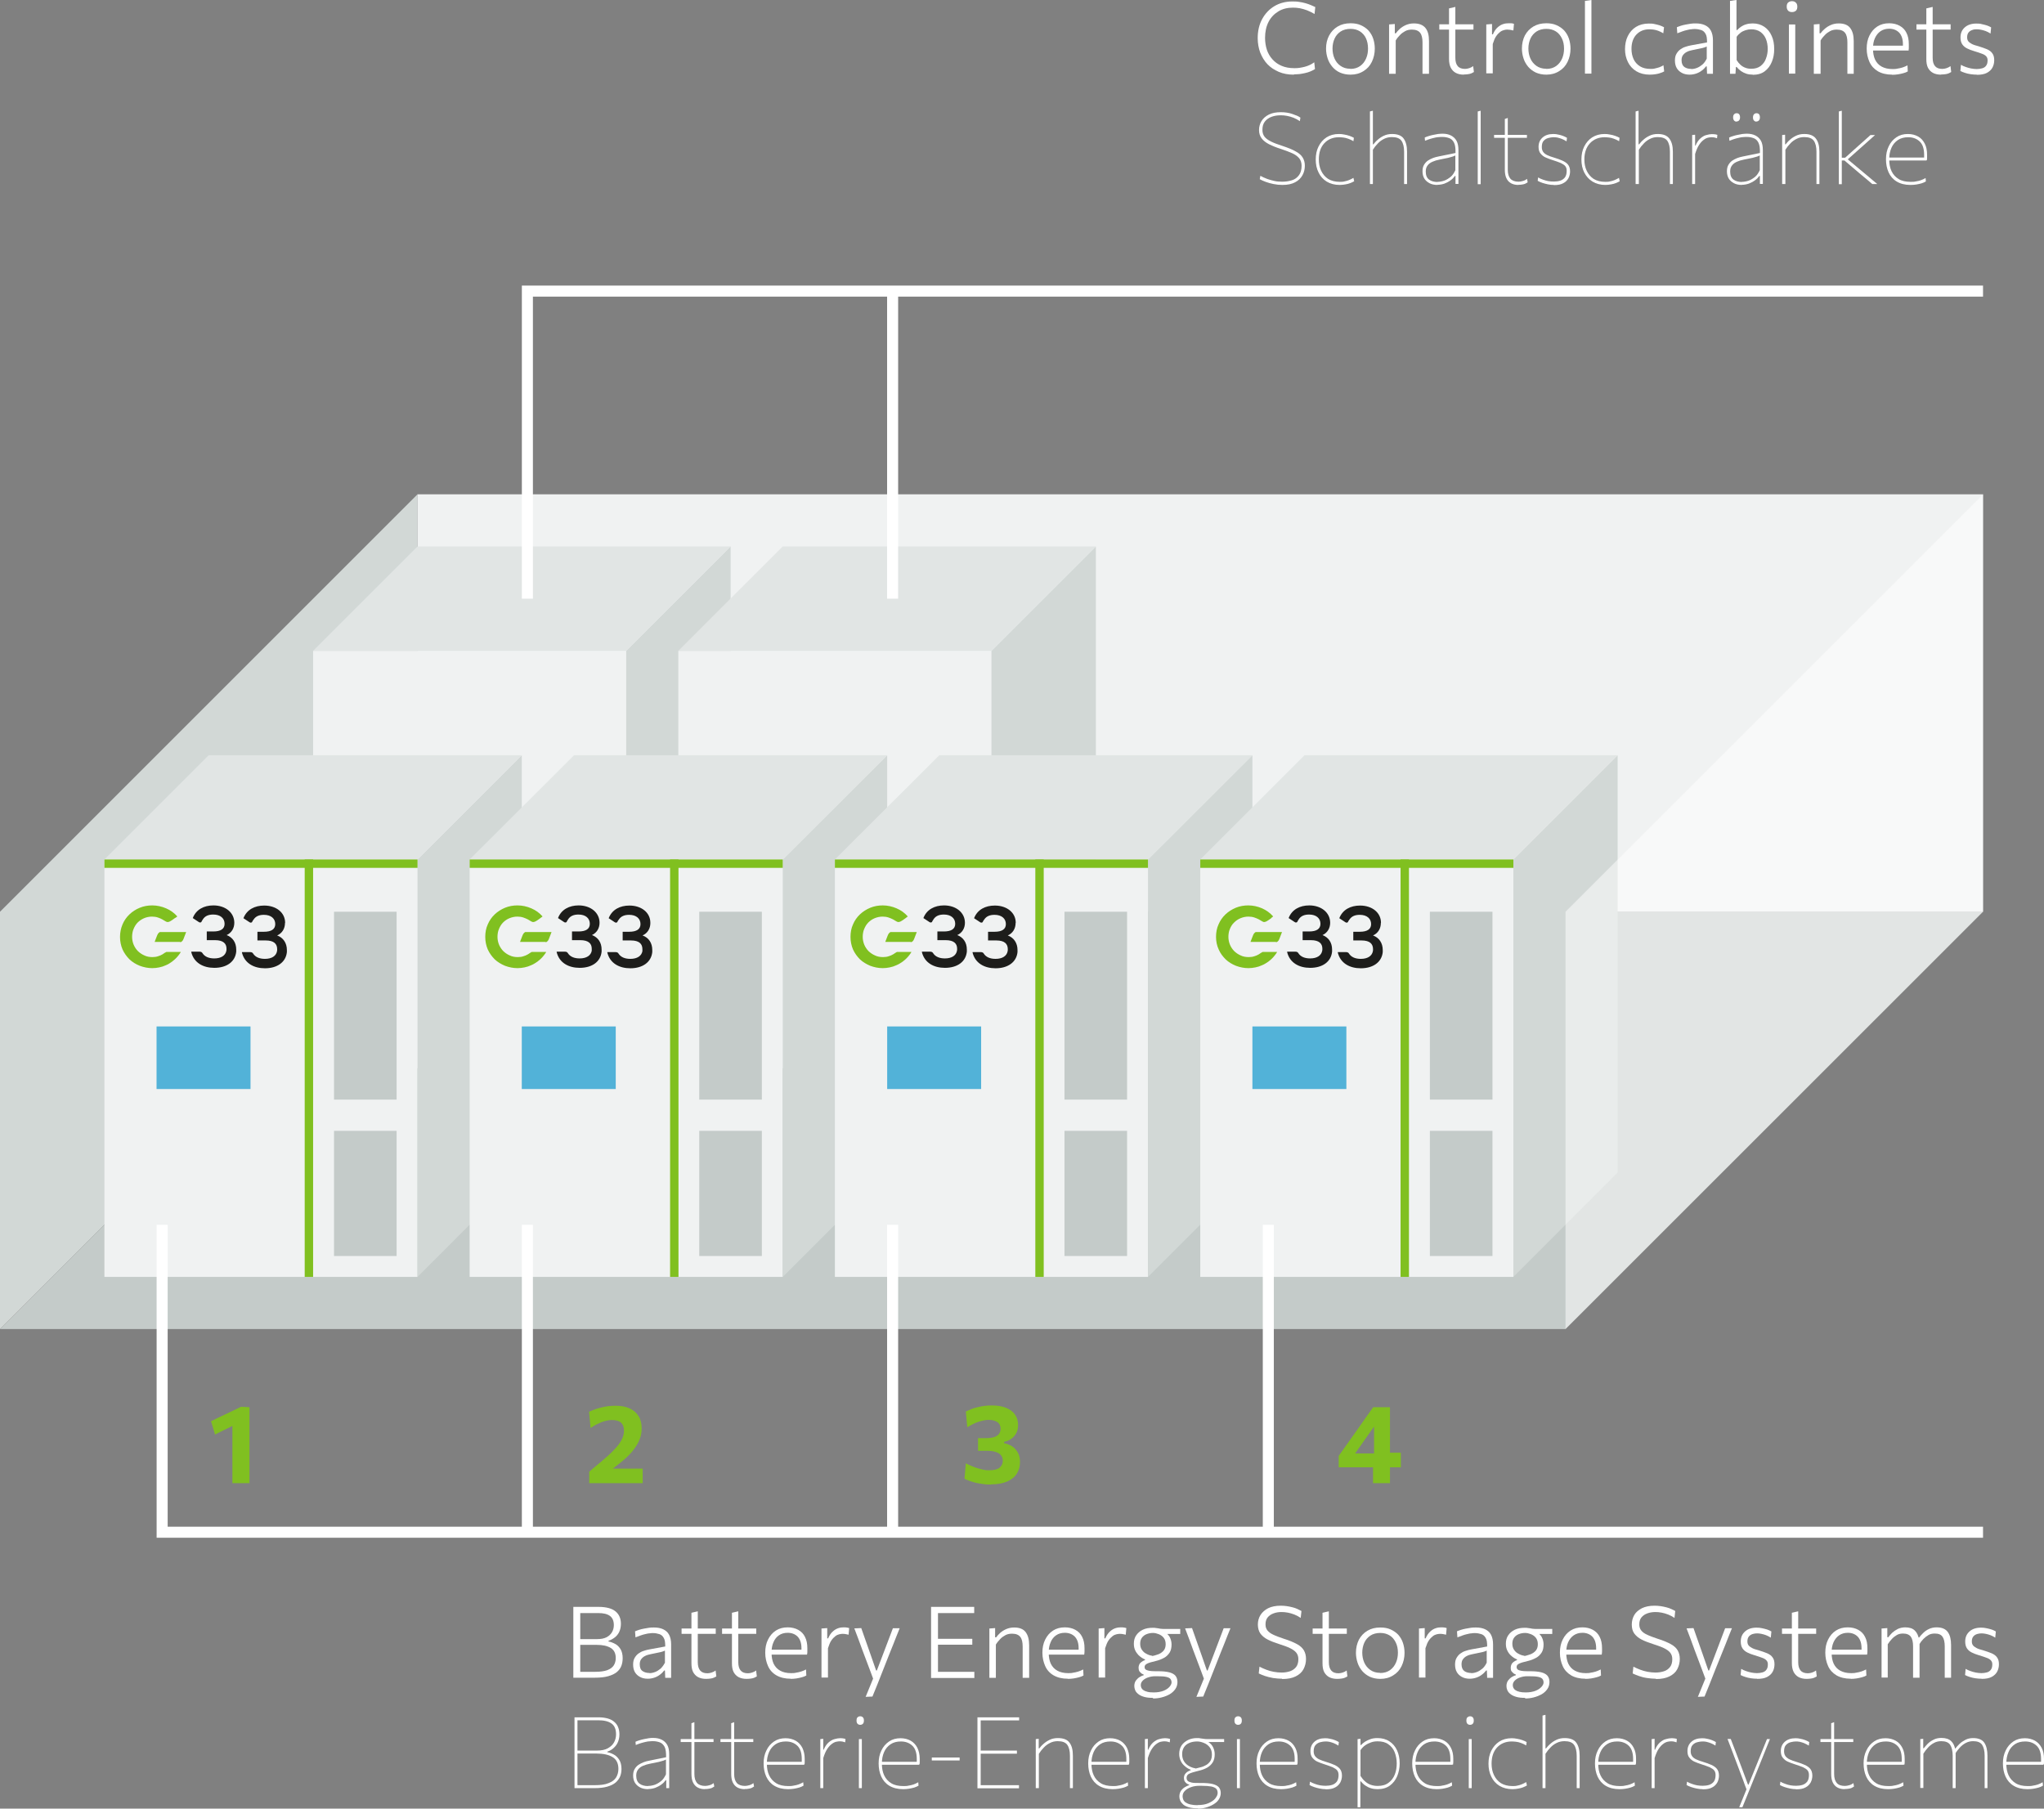 <svg id="Ebene_1" xmlns="http://www.w3.org/2000/svg" version="1.1" viewBox="0 0 138.79 122.83">
  
  <rect x="0" y="0" width="138.79" height="122.83" fill="#808080" stroke="none"/>
  
  <defs>
    <style>
      .st0 {
        fill: #f0f2f2;
      }

      .st1 {
        fill: none;
        stroke: #fff;
        stroke-width: .75px;
      }

      .st2 {
        fill: #c4cbc9;
      }

      .st3 {
        fill: #80c020;
      }

      .st4 {
        fill: #d2d8d6;
      }

      .st5 {
        fill: #fff;
      }

      .st6 {
        fill: #52b2d8;
      }

      .st7 {
        fill: #1d1d1b;
      }

      .st8 {
        fill: #e1e5e4;
      }

      .st9 {
        opacity: .5;
      }
    </style>
  </defs>
  <g>
    <polygon class="st4" points="0 61.92 0 90.26 28.35 61.92 28.35 33.57 0 61.92"></polygon>
    <polygon class="st2" points="0 90.26 106.3 90.26 134.64 61.92 28.35 61.92 0 90.26"></polygon>
  </g>
  <rect class="st0" x="28.35" y="33.57" width="106.3" height="28.35"></rect>
  <rect class="st0" x="21.26" y="44.2" width="21.26" height="28.35"></rect>
  <g>
    <polygon class="st4" points="42.52 44.2 42.52 72.55 49.61 65.46 49.61 37.11 42.52 44.2"></polygon>
    <polygon class="st8" points="21.26 44.2 42.52 44.2 49.61 37.11 28.35 37.11 21.26 44.2"></polygon>
  </g>
  <rect class="st0" x="46.06" y="44.2" width="21.26" height="28.35"></rect>
  <g>
    <polygon class="st4" points="67.32 44.2 67.32 72.55 74.41 65.46 74.41 37.11 67.32 44.2"></polygon>
    <polygon class="st8" points="46.06 44.2 67.32 44.2 74.41 37.11 53.15 37.11 46.06 44.2"></polygon>
  </g>
  <rect class="st0" x="7.09" y="58.37" width="21.26" height="28.35"></rect>
  <g>
    <polygon class="st4" points="28.35 58.37 28.35 86.72 35.43 79.63 35.43 51.29 28.35 58.37"></polygon>
    <polygon class="st8" points="7.09 58.37 28.35 58.37 35.43 51.29 14.17 51.29 7.09 58.37"></polygon>
  </g>
  <rect class="st0" x="31.89" y="58.37" width="21.26" height="28.35"></rect>
  <g>
    <polygon class="st4" points="53.15 58.37 53.15 86.72 60.24 79.63 60.24 51.29 53.15 58.37"></polygon>
    <polygon class="st8" points="31.89 58.37 53.15 58.37 60.24 51.29 38.98 51.29 31.89 58.37"></polygon>
  </g>
  <rect class="st0" x="56.69" y="58.37" width="21.26" height="28.35"></rect>
  <g>
    <polygon class="st4" points="77.95 58.37 77.95 86.72 85.04 79.63 85.04 51.29 77.95 58.37"></polygon>
    <polygon class="st8" points="56.69 58.37 77.95 58.37 85.04 51.29 63.78 51.29 56.69 58.37"></polygon>
  </g>
  <rect class="st0" x="81.5" y="58.37" width="21.26" height="28.35"></rect>
  <g>
    <polygon class="st4" points="102.76 58.37 102.76 86.72 109.84 79.63 109.84 51.29 102.76 58.37"></polygon>
    <polygon class="st8" points="81.5 58.37 102.76 58.37 109.84 51.29 88.58 51.29 81.5 58.37"></polygon>
    <g class="st9">
      <polygon class="st5" points="106.3 61.92 106.3 90.26 134.65 61.92 134.65 33.57 106.3 61.92"></polygon>
    </g>
  </g>
  <polyline class="st1" points="134.65 19.77 35.81 19.77 35.81 40.66"></polyline>
  <g>
    <path class="st5" d="M87.85,5.07c-.38,0-.72-.06-1.02-.19s-.56-.3-.77-.52-.37-.49-.49-.79c-.11-.3-.17-.63-.17-.98,0-.49.1-.92.3-1.29.2-.37.48-.67.83-.88.35-.21.76-.32,1.22-.32.16,0,.32,0,.47.03.15.02.29.05.43.09.13.04.26.08.37.13s.21.09.29.13l-.05.47c-.17-.1-.34-.18-.51-.25-.17-.06-.33-.11-.49-.14s-.32-.04-.47-.04c-.37,0-.7.08-.98.25-.28.17-.51.4-.67.71-.16.31-.24.67-.24,1.09,0,.28.04.55.12.8s.21.47.38.66.38.34.62.44c.25.11.54.16.86.16.12,0,.23,0,.35-.02s.23-.04.35-.07c.12-.03.23-.07.34-.12s.22-.11.32-.19l.05.46c-.09.06-.2.11-.31.16-.11.05-.23.08-.35.11-.12.03-.25.05-.38.07-.13.01-.26.02-.39.02v.02Z"></path>
    <path class="st5" d="M91.7,5.07c-.27,0-.5-.05-.71-.14s-.38-.23-.52-.39c-.14-.17-.25-.35-.32-.57-.07-.21-.11-.44-.11-.67,0-.33.07-.63.21-.89.14-.26.33-.46.58-.61s.54-.22.88-.22c.26,0,.49.04.69.13s.38.21.52.36c.14.16.25.34.32.55s.11.44.11.68c0,.33-.07.63-.2.9s-.32.48-.57.63c-.25.16-.54.24-.87.24h-.01ZM91.69,4.68c.27,0,.49-.07.67-.2.18-.13.31-.3.4-.51.09-.21.13-.43.13-.67,0-.27-.05-.5-.14-.7s-.24-.36-.41-.47-.39-.17-.64-.17-.49.06-.67.18-.32.28-.41.48c-.09.2-.14.43-.14.67s.04.46.13.67.22.38.41.51c.18.13.4.2.67.2h0Z"></path>
    <path class="st5" d="M94.32,5V1.66l.39-.03v.63h.07c.07-.1.16-.2.27-.3.11-.1.25-.19.41-.26.16-.07.34-.11.54-.11.36,0,.62.1.79.31s.24.5.24.89v2.22h-.44v-2.13c0-.29-.05-.51-.16-.65s-.29-.22-.56-.22c-.17,0-.32.03-.45.1s-.26.16-.36.27c-.11.11-.21.23-.29.37v2.26h-.45Z"></path>
    <path class="st5" d="M97.73,2.01v-.36h2.32v.36h-2.32ZM99.4,5.07c-.22,0-.4-.04-.55-.12s-.26-.2-.34-.35c-.08-.16-.12-.36-.12-.59V.57l.43-.1v3.45c0,.25.05.44.16.57s.28.19.5.19c.09,0,.18-.02.28-.05s.19-.08.27-.14l.05.4s-.1.06-.17.09-.15.05-.24.06-.18.02-.28.02h0Z"></path>
    <path class="st5" d="M100.92,5V1.66l.39-.03v.7h.06c.09-.21.2-.37.33-.48.12-.11.25-.18.38-.22s.24-.05.35-.05c.06,0,.13,0,.19,0,.06,0,.12.02.18.04l-.04.45c-.07-.02-.13-.03-.19-.04-.06,0-.13-.02-.21-.02-.06,0-.14,0-.23.03-.09.02-.18.06-.27.13s-.18.16-.27.29c-.09.13-.16.31-.23.53v1.99h-.44Z"></path>
    <path class="st5" d="M105,5.07c-.27,0-.5-.05-.71-.14-.21-.1-.38-.23-.52-.39-.14-.17-.25-.35-.32-.57-.07-.21-.11-.44-.11-.67,0-.33.07-.63.2-.89.14-.26.33-.46.58-.61s.54-.22.88-.22c.26,0,.49.04.69.13.2.09.38.21.52.36.14.16.25.34.32.55s.11.44.11.68c0,.33-.07.63-.2.9s-.32.48-.57.63c-.25.16-.54.24-.87.24ZM105,4.68c.27,0,.49-.07.67-.2.18-.13.31-.3.4-.51s.13-.43.13-.67c0-.27-.05-.5-.15-.7s-.23-.36-.41-.47-.39-.17-.64-.17-.49.06-.67.18-.32.28-.41.48c-.09.2-.14.43-.14.67s.04.46.13.67.23.38.41.51.41.2.67.2h.01Z"></path>
    <path class="st5" d="M107.62,5V.06l.44-.06v5h-.44Z"></path>
    <path class="st5" d="M112.02,5.07c-.36,0-.66-.08-.91-.23s-.44-.36-.57-.62c-.13-.26-.2-.56-.2-.88s.06-.63.19-.89c.13-.26.31-.47.55-.62.24-.15.53-.23.87-.23.13,0,.26,0,.38.03s.24.05.36.09c.11.04.21.08.3.13l-.05.41c-.12-.07-.24-.13-.35-.17s-.22-.07-.32-.08-.19-.02-.27-.02c-.37,0-.66.12-.89.36-.22.24-.33.56-.33.97,0,.26.05.49.14.69s.24.37.43.49.43.18.72.18c.1,0,.2,0,.3-.03.1-.02.2-.05.3-.08.1-.04.19-.08.28-.14l.05.42c-.07.04-.16.08-.26.11-.1.04-.21.06-.33.08s-.26.03-.4.03h0Z"></path>
    <path class="st5" d="M114.73,5.07c-.21,0-.38-.04-.53-.12s-.27-.19-.35-.33-.12-.31-.12-.51c0-.18.03-.33.1-.45s.15-.22.26-.3.22-.14.35-.18.25-.08.38-.1l1.09-.2c0-.26-.02-.45-.1-.58-.07-.13-.17-.22-.3-.26-.13-.04-.27-.07-.43-.07-.08,0-.16,0-.25.02-.09,0-.18.03-.28.05s-.2.05-.31.09-.22.08-.35.13l-.03-.41c.08-.03.17-.07.27-.1s.21-.06.32-.08.23-.04.35-.06.23-.02.35-.02c.24,0,.45.04.62.12.17.08.31.2.4.37.09.17.14.39.14.65v2.28h-.4l-.02-.5h-.05c-.07.09-.16.19-.27.27-.11.09-.24.16-.38.21s-.3.08-.46.08ZM114.84,4.69c.13,0,.26-.03.39-.08s.25-.13.37-.23.21-.24.29-.4v-.82s-.09.04-.15.06c-.06.02-.16.05-.28.07-.13.03-.3.06-.53.11-.14.03-.27.06-.38.12-.11.05-.2.13-.27.22-.07.09-.1.21-.1.35,0,.22.07.37.19.46.13.09.29.13.48.13h-.01Z"></path>
    <path class="st5" d="M119.02,5.07c-.16,0-.3-.02-.43-.06s-.25-.1-.37-.18c-.11-.08-.21-.17-.3-.28h-.05l-.03.46h-.37V.06l.44-.06v2.04h.05c.07-.08.15-.15.25-.22s.22-.13.36-.17c.13-.04.28-.06.44-.06.31,0,.57.08.79.23s.39.36.5.62c.12.26.17.56.17.89s-.05.6-.16.87-.27.48-.48.64-.48.24-.81.24h0ZM118.91,4.67c.26,0,.47-.06.64-.19.16-.13.29-.29.36-.5.08-.21.12-.42.12-.66s-.04-.47-.12-.67-.21-.36-.37-.48c-.17-.12-.38-.18-.63-.18-.13,0-.26.02-.38.06-.12.04-.24.09-.34.17s-.2.17-.27.28v1.58c.07.12.16.23.26.32s.21.16.33.2c.12.05.26.07.41.07h-.01Z"></path>
    <path class="st5" d="M121.67.82c-.1,0-.19-.03-.25-.09s-.1-.15-.1-.28.03-.22.1-.28.15-.09.26-.09.19.03.26.1c.07.06.1.16.1.27,0,.13-.03.22-.1.28s-.15.09-.27.09ZM121.47,5V1.66h.43v3.34h-.43Z"></path>
    <path class="st5" d="M123.16,5V1.66l.39-.03v.63h.07c.07-.1.16-.2.28-.3.11-.1.25-.19.41-.26.16-.07.33-.11.54-.11.36,0,.62.1.78.31.16.21.24.5.24.89v2.22h-.43v-2.13c0-.29-.05-.51-.16-.65s-.29-.22-.56-.22c-.17,0-.32.03-.45.1s-.26.16-.36.27c-.11.11-.21.23-.29.37v2.26h-.46Z"></path>
    <path class="st5" d="M128.48,5.07c-.39,0-.71-.08-.97-.23-.25-.15-.45-.36-.57-.63s-.19-.57-.19-.91.06-.63.19-.89.3-.46.53-.61c.23-.15.5-.22.81-.22.27,0,.51.06.71.17s.36.27.46.48c.11.21.16.47.16.77v.22c0,.07,0,.13-.02.2l-.38-.22v-.2c0-.35-.09-.61-.26-.79-.17-.17-.4-.26-.67-.26-.23,0-.43.06-.59.17-.16.11-.29.27-.38.47s-.13.42-.13.68v.06c0,.28.05.52.14.72.1.2.24.36.44.47s.44.17.74.17c.11,0,.22,0,.34-.03.12-.02.23-.04.35-.08.11-.04.22-.08.33-.14l.02.41c-.08.05-.18.09-.3.12s-.23.06-.37.08c-.13.02-.27.03-.41.03h.02ZM126.95,3.43v-.33h2.37l.28.08v.25s-2.65,0-2.65,0Z"></path>
    <path class="st5" d="M130.13,2.01v-.36h2.32v.36h-2.32ZM131.8,5.07c-.22,0-.4-.04-.55-.12-.15-.08-.26-.2-.34-.35-.08-.16-.11-.36-.11-.59V.57l.43-.1v3.45c0,.25.05.44.16.57s.27.19.5.19c.09,0,.18-.02.28-.05s.19-.08.27-.14l.05.4s-.1.06-.17.09c-.07.03-.15.05-.24.06s-.18.02-.28.02h0Z"></path>
    <path class="st5" d="M134.23,5.07c-.13,0-.27-.01-.41-.03s-.27-.05-.39-.09-.23-.08-.32-.13l.04-.42c.1.06.21.11.33.15s.24.08.36.1.25.04.38.04.26-.02.37-.05.21-.09.27-.18c.07-.09.1-.21.1-.37,0-.11-.03-.19-.09-.26s-.15-.13-.29-.18c-.13-.05-.31-.11-.54-.18-.17-.05-.33-.11-.47-.18-.14-.07-.25-.16-.33-.28s-.12-.27-.12-.47c0-.29.1-.51.29-.68s.45-.26.78-.26c.13,0,.26,0,.38.04.12.02.24.06.35.09.11.04.2.08.28.13l-.04.42c-.11-.07-.22-.13-.33-.17s-.22-.07-.32-.09-.2-.03-.28-.03c-.09,0-.19,0-.29.04-.1.03-.19.08-.26.16-.07.08-.11.19-.11.34,0,.1.02.19.07.26s.13.13.24.19.26.11.46.16c.22.07.4.13.57.2.16.07.29.16.37.28.09.12.13.27.13.47,0,.18-.04.35-.12.5s-.21.27-.38.36-.4.13-.68.13h0Z"></path>
  </g>
  <g>
    <path class="st5" d="M87.08,12.56c-.2,0-.4-.02-.6-.06s-.38-.09-.54-.15-.3-.12-.4-.18l.04-.23c.15.08.3.15.46.21.16.06.32.1.49.14s.35.05.55.05c.24,0,.45-.04.65-.1s.35-.18.47-.34.18-.37.18-.64c0-.2-.05-.37-.16-.51-.11-.13-.27-.25-.47-.34s-.46-.19-.76-.29c-.32-.1-.59-.21-.81-.32s-.39-.24-.51-.4-.18-.34-.18-.57.06-.43.17-.61.28-.33.5-.44.49-.16.81-.16c.14,0,.28.01.41.03.13.02.26.05.37.09.12.04.22.08.32.12s.17.09.23.13l-.04.24c-.13-.09-.27-.17-.42-.23s-.3-.1-.45-.13c-.15-.03-.29-.04-.43-.04-.22,0-.42.03-.61.1-.19.07-.34.17-.46.32-.12.15-.17.34-.17.57,0,.19.05.34.14.46s.24.23.44.33.46.2.78.3c.39.13.69.25.91.38.22.12.38.26.47.42.09.15.14.33.14.54,0,.24-.05.45-.16.65s-.27.36-.5.48c-.22.12-.51.18-.86.18Z"></path>
    <path class="st5" d="M90.97,12.56c-.35,0-.64-.08-.89-.23-.24-.15-.43-.36-.55-.62-.13-.26-.19-.55-.19-.88s.06-.62.19-.88.31-.47.54-.62.52-.23.84-.23c.13,0,.25.01.38.04.12.02.24.05.35.09s.21.08.29.13l-.03.23c-.12-.07-.24-.13-.36-.17s-.22-.07-.33-.08-.2-.02-.29-.02c-.41,0-.75.14-1,.41s-.37.64-.37,1.1c0,.28.05.54.16.77s.26.41.47.55c.21.13.48.2.79.2.11,0,.21,0,.32-.03.11-.02.21-.05.31-.09s.2-.09.3-.15l.05.23c-.07.04-.15.08-.25.12s-.21.07-.33.09-.25.04-.39.04h0Z"></path>
    <path class="st5" d="M93.02,12.5v-4.93l.2-.05v2.28h.04c.07-.09.16-.2.28-.3.12-.11.25-.2.42-.28s.35-.12.56-.12c.37,0,.64.1.79.31s.23.5.23.89v2.2h-.2v-2.2c0-.32-.06-.57-.18-.74s-.34-.25-.65-.25c-.19,0-.37.04-.53.12-.16.08-.3.18-.42.31-.13.13-.24.27-.34.43v2.33s-.2,0-.2,0Z"></path>
    <path class="st5" d="M97.61,12.56c-.22,0-.4-.04-.55-.12s-.27-.19-.35-.32c-.08-.14-.12-.3-.12-.48s.03-.32.1-.44.15-.21.26-.29c.11-.07.22-.13.35-.18.12-.04.24-.08.36-.1l1.17-.24c.01-.31-.02-.54-.1-.7s-.19-.26-.33-.31-.29-.08-.45-.08c-.08,0-.16,0-.25.01-.09,0-.18.02-.27.04-.1.02-.2.05-.31.08s-.23.08-.36.13l-.02-.22c.08-.04.17-.07.27-.1.1-.03.2-.06.31-.08.11-.02.21-.04.32-.06.11-.01.21-.02.31-.02.22,0,.41.04.57.12s.29.2.38.36.13.38.13.64v2.29h-.2v-.54h-.04c-.08.11-.17.21-.3.3-.12.09-.26.16-.41.22-.15.05-.31.08-.47.08h0ZM97.61,12.35c.15,0,.3-.03.45-.08.15-.05.29-.14.43-.25s.24-.27.33-.46v-1s-.09.04-.17.07c-.07.02-.18.05-.32.09-.14.03-.34.07-.59.12-.17.03-.32.08-.46.14s-.26.14-.34.25c-.09.11-.13.25-.13.42,0,.26.08.44.23.55.15.11.35.16.58.16h-.01Z"></path>
    <path class="st5" d="M100.34,12.5v-4.93l.2-.05v4.99h-.2Z"></path>
    <path class="st5" d="M101.45,9.36v-.2h2.23v.2h-2.23ZM103.1,12.56c-.2,0-.37-.04-.51-.12s-.24-.2-.31-.35c-.07-.15-.1-.35-.1-.57v-3.44l.2-.07v3.52c0,.27.06.47.18.61.12.13.31.2.55.2.09,0,.2-.02.3-.05.11-.03.2-.08.28-.14l.04.23s-.09.06-.15.09c-.06.03-.14.05-.22.06-.08.02-.17.02-.26.02h0Z"></path>
    <path class="st5" d="M105.5,12.56c-.12,0-.25-.01-.39-.04s-.26-.06-.38-.1c-.12-.04-.23-.09-.32-.14l.03-.23c.1.06.21.11.33.15s.23.08.36.1c.12.02.25.03.38.03.16,0,.3-.02.43-.06s.24-.12.32-.22c.08-.11.12-.26.12-.45,0-.13-.03-.23-.09-.31-.06-.08-.17-.15-.31-.22-.15-.06-.34-.13-.59-.21-.16-.05-.31-.11-.45-.17s-.25-.16-.34-.27c-.09-.11-.13-.26-.13-.45,0-.26.09-.47.27-.63s.42-.24.73-.24c.12,0,.23.01.34.04.11.02.22.05.32.09s.19.08.27.13l-.03.24c-.11-.07-.22-.13-.33-.17s-.21-.07-.3-.09-.19-.02-.27-.02c-.1,0-.21.02-.33.05s-.23.09-.32.19c-.09.09-.13.24-.13.43,0,.13.03.23.09.32s.15.16.27.22.29.12.49.18c.21.06.39.13.55.2s.29.16.38.27c.09.11.14.27.14.46,0,.17-.04.32-.11.46-.08.14-.19.26-.35.34-.16.09-.36.13-.62.13h-.03Z"></path>
    <path class="st5" d="M109.02,12.56c-.35,0-.64-.08-.89-.23-.24-.15-.43-.36-.56-.62s-.19-.55-.19-.88.06-.62.19-.88.31-.47.54-.62c.24-.15.52-.23.84-.23.13,0,.25.01.38.04.12.02.24.05.35.09s.21.08.29.13l-.03.23c-.12-.07-.24-.13-.36-.17-.11-.04-.22-.07-.33-.08s-.2-.02-.29-.02c-.41,0-.75.14-1,.41-.25.27-.38.64-.38,1.1,0,.28.05.54.16.77s.26.41.47.55c.21.13.47.2.79.2.11,0,.21,0,.32-.03.11-.02.21-.05.31-.09s.2-.09.3-.15l.05.23c-.07.04-.15.08-.25.12s-.21.07-.33.09-.25.04-.39.04h0Z"></path>
    <path class="st5" d="M111.06,12.5v-4.93l.2-.05v2.28h.04c.07-.09.16-.2.28-.3.12-.11.25-.2.42-.28.16-.08.35-.12.56-.12.37,0,.63.1.79.31s.24.5.24.89v2.2h-.2v-2.2c0-.32-.06-.57-.18-.74s-.34-.25-.65-.25c-.19,0-.37.04-.52.12-.16.08-.3.18-.42.31-.13.13-.24.27-.34.43v2.33h-.22Z"></path>
    <path class="st5" d="M114.9,12.5v-3.33l.2-.02v.74h.03c.09-.22.21-.39.34-.5s.26-.19.4-.22c.14-.04.26-.06.36-.06.07,0,.14,0,.2.01.06,0,.12.02.18.04l-.02.23c-.06-.02-.12-.04-.17-.05-.05-.01-.12-.02-.2-.02-.07,0-.15.01-.24.03s-.2.07-.3.15c-.11.08-.21.19-.31.34-.1.15-.19.36-.27.62v2.04s-.2,0-.2,0Z"></path>
    <path class="st5" d="M118.28,12.56c-.22,0-.4-.04-.55-.12s-.27-.19-.35-.32c-.08-.14-.12-.3-.12-.48s.03-.32.1-.44.15-.21.26-.29c.11-.07.22-.13.35-.18.12-.04.24-.08.36-.1l1.17-.24c.01-.31-.02-.54-.1-.7s-.19-.26-.33-.31-.29-.08-.45-.08c-.08,0-.16,0-.25.01-.09,0-.18.02-.27.04-.1.02-.2.05-.31.08s-.23.08-.36.13l-.02-.22c.08-.04.17-.07.27-.1.1-.03.2-.06.31-.08.11-.02.21-.04.32-.06.11-.01.21-.02.31-.02.22,0,.41.04.57.12s.29.2.38.36.13.38.13.64v2.29h-.2v-.54h-.04c-.08.11-.17.21-.3.3-.12.09-.26.16-.41.22-.15.05-.31.08-.47.08h0ZM118.28,12.35c.15,0,.3-.03.45-.08.15-.05.29-.14.43-.25s.24-.27.33-.46v-1s-.09.04-.17.07c-.07.02-.18.05-.32.09-.14.03-.34.07-.59.12-.17.03-.32.08-.46.14s-.26.14-.34.25c-.09.11-.13.25-.13.42,0,.26.08.44.23.55.15.11.35.16.58.16h-.01ZM117.92,8.26c-.07,0-.12-.02-.17-.07-.04-.05-.07-.12-.07-.21,0-.1.02-.17.07-.22s.1-.07.17-.07.13.02.17.07.06.12.06.21-.02.16-.07.21c-.04.05-.1.07-.18.07h.02ZM119.27,8.26c-.07,0-.12-.02-.17-.07-.05-.05-.07-.12-.07-.21,0-.1.02-.17.07-.22s.1-.07.17-.07.13.02.17.07.06.12.06.21-.02.16-.07.21c-.04.05-.1.07-.18.07h.02Z"></path>
    <path class="st5" d="M121.01,12.5v-3.33l.2-.02v.65h.04c.07-.09.16-.2.28-.3.12-.11.25-.2.42-.28.16-.08.35-.12.56-.12.37,0,.63.1.79.31s.24.5.24.89v2.2h-.2v-2.2c0-.32-.06-.57-.18-.74s-.34-.25-.65-.25c-.19,0-.37.04-.52.12-.16.08-.3.18-.42.31-.13.13-.24.27-.34.43v2.33h-.22Z"></path>
    <path class="st5" d="M124.86,12.5v-4.93l.2-.05v4.99h-.2ZM127.13,12.5c-.19-.16-.38-.33-.58-.49-.2-.16-.39-.33-.58-.49l-.73-.62h-.22v-.19h.27l.6-.54c.19-.17.37-.33.56-.5.19-.17.37-.33.56-.5h.31c-.22.19-.43.38-.65.58-.22.19-.43.38-.64.57l-.64.57v-.13l.72.6c.23.19.45.38.68.57s.45.38.68.57h-.34Z"></path>
    <path class="st5" d="M129.72,12.56c-.37,0-.68-.08-.93-.23s-.43-.36-.55-.62c-.12-.26-.18-.57-.18-.9s.06-.62.19-.88c.12-.26.3-.46.52-.61s.48-.22.78-.22c.26,0,.49.06.69.17s.34.27.45.48.16.46.16.75v.21c0,.06,0,.13-.02.19l-.18-.18v-.21c0-.41-.1-.71-.3-.9s-.46-.29-.78-.29c-.27,0-.51.06-.7.19-.19.13-.34.3-.44.53s-.15.48-.15.77h0c0,.32.05.59.16.82s.27.4.48.53.49.19.82.19c.12,0,.24,0,.35-.03.12-.02.23-.04.34-.08s.22-.09.32-.15l.02.23c-.09.05-.18.1-.29.13s-.23.06-.36.08c-.13.02-.26.03-.39.03h-.01ZM128.16,10.9v-.2h2.49l.15.02v.18s-2.64,0-2.64,0Z"></path>
  </g>
  <line class="st1" x1="60.61" y1="19.77" x2="60.61" y2="40.66"></line>
  <polyline class="st1" points="134.65 104.06 11.01 104.06 11.01 83.18"></polyline>
  <g>
    <path class="st5" d="M40.38,113.94h-1.45v-4.81h1.72c.27,0,.49.03.68.08s.35.13.47.23c.12.1.21.22.27.36s.09.3.09.48c0,.21-.04.38-.11.54-.07.15-.17.28-.3.38s-.27.18-.43.23v.05c.16.03.31.09.46.17.15.08.27.21.36.36s.14.36.14.61c0,.18-.03.36-.09.52s-.17.3-.31.42c-.15.12-.34.21-.59.28s-.55.1-.92.1h0ZM39.4,113.54h1.02c.34,0,.61-.04.81-.11.2-.08.35-.18.44-.32s.14-.31.14-.5c0-.32-.11-.55-.34-.69s-.54-.21-.95-.21h-1.23v-.39h1.24c.27,0,.49-.04.66-.13s.29-.21.37-.35c.08-.14.12-.3.12-.47,0-.29-.09-.5-.27-.63s-.44-.19-.79-.19h-1.22v4h0Z"></path>
    <path class="st5" d="M43.99,114.01c-.21,0-.38-.04-.53-.12-.15-.08-.27-.19-.35-.33-.08-.14-.12-.31-.12-.51,0-.18.03-.33.1-.45.07-.12.15-.22.26-.3.11-.08.22-.14.35-.18.13-.04.25-.08.38-.1l1.09-.2c0-.26-.02-.45-.1-.58-.07-.13-.17-.22-.3-.26s-.27-.07-.43-.07c-.08,0-.16,0-.25.02-.09,0-.18.03-.28.05s-.2.05-.31.09c-.11.04-.22.08-.35.13l-.03-.41c.08-.03.17-.07.27-.1.1-.03.21-.06.32-.08.11-.02.23-.04.35-.06s.23-.02.35-.02c.24,0,.45.04.62.12s.31.2.4.37c.09.17.14.39.14.65v2.28h-.4l-.02-.5h-.05c-.07.09-.16.19-.27.27-.11.09-.24.16-.38.21s-.3.08-.46.08ZM44.1,113.63c.13,0,.26-.03.39-.08s.25-.13.37-.23c.11-.11.21-.24.29-.4v-.82s-.09.04-.15.06-.16.05-.28.07c-.13.03-.3.06-.53.11-.14.03-.27.06-.38.12-.11.05-.2.13-.27.22-.07.09-.1.21-.1.35,0,.22.06.37.19.46s.29.13.48.13h0Z"></path>
    <path class="st5" d="M46.28,110.96v-.36h2.32v.36h-2.32ZM47.95,114.02c-.22,0-.4-.04-.55-.12-.15-.08-.26-.2-.34-.35-.08-.16-.11-.36-.11-.59v-3.43l.43-.1v3.45c0,.25.05.44.16.57s.27.19.5.19c.09,0,.18-.02.28-.05s.19-.08.27-.14l.05.4s-.1.06-.17.09-.15.05-.24.06-.18.02-.28.02Z"></path>
    <path class="st5" d="M49.03,110.96v-.36h2.32v.36h-2.32ZM50.7,114.02c-.22,0-.4-.04-.55-.12-.15-.08-.26-.2-.34-.35-.08-.16-.11-.36-.11-.59v-3.43l.43-.1v3.45c0,.25.05.44.16.57s.27.19.5.19c.09,0,.18-.02.28-.05s.19-.08.27-.14l.05.4s-.1.06-.17.09-.15.05-.24.06-.18.02-.28.02Z"></path>
    <path class="st5" d="M53.69,114.01c-.39,0-.71-.08-.97-.23-.26-.15-.45-.36-.57-.63s-.19-.57-.19-.91.06-.63.19-.89.3-.46.53-.61.5-.22.81-.22c.27,0,.51.06.71.17s.36.27.46.48c.11.21.16.47.16.77v.22c0,.07,0,.13-.02.2l-.38-.22v-.2c0-.35-.09-.61-.26-.79-.17-.17-.4-.26-.68-.26-.23,0-.43.06-.59.17s-.29.27-.37.47c-.09.2-.13.42-.13.68v.06c0,.28.05.52.14.72.1.2.24.36.44.47.19.11.44.17.74.17.11,0,.22,0,.34-.03.12-.02.23-.04.35-.08s.22-.08.33-.14l.02.41c-.09.05-.18.09-.3.12s-.23.06-.37.08c-.13.02-.27.03-.41.03h.02ZM52.15,112.37v-.33h2.37l.28.08v.25s-2.65,0-2.65,0Z"></path>
    <path class="st5" d="M55.78,113.94v-3.34l.39-.03v.7h.06c.09-.21.2-.37.33-.48.12-.11.25-.18.38-.22s.24-.05.35-.05c.06,0,.13,0,.19.01s.12.02.18.04l-.04.45c-.07-.02-.13-.03-.19-.04-.06-.01-.13-.02-.21-.02-.06,0-.14.01-.23.03s-.18.06-.27.13-.18.16-.27.29-.16.31-.23.53v1.99h-.44Z"></path>
    <path class="st5" d="M58.77,115.26l.27-.66.27-.66v.13c-.09-.23-.17-.46-.26-.7s-.17-.46-.26-.69l-.23-.61c-.09-.24-.18-.49-.27-.74s-.19-.5-.28-.74l.47-.02c.1.3.21.6.31.88s.2.58.31.88l.39,1.12h.05l.43-1.13.33-.87.33-.87h.46c-.07.18-.14.35-.21.52s-.14.35-.22.56c-.08.2-.18.44-.29.72l-.37.94c-.17.43-.31.79-.43,1.09s-.23.57-.33.81l-.46.02v.02Z"></path>
    <path class="st5" d="M63.22,113.94v-4.81h2.93v.42h-2.72l.26-.35v4.68l-.24-.34h2.71v.42h-2.94v-.02ZM63.59,111.7v-.4h2.43v.4s-2.43,0-2.43,0Z"></path>
    <path class="st5" d="M67.18,113.94v-3.34l.39-.03v.63h.07c.07-.1.16-.2.27-.3s.25-.19.41-.26.34-.11.54-.11c.36,0,.62.1.78.31.16.21.24.5.24.89v2.22h-.44v-2.13c0-.29-.05-.51-.16-.65s-.29-.22-.56-.22c-.17,0-.32.03-.45.1s-.26.16-.36.27-.21.23-.29.37v2.26h-.44,0Z"></path>
    <path class="st5" d="M72.51,114.01c-.39,0-.71-.08-.97-.23s-.45-.36-.57-.63-.19-.57-.19-.91.06-.63.19-.89.3-.46.53-.61c.23-.15.5-.22.81-.22.27,0,.51.06.71.17s.36.27.46.48c.11.21.16.47.16.77v.22c0,.07-.01.13-.02.2l-.38-.22v-.2c0-.35-.09-.61-.26-.79-.17-.17-.4-.26-.68-.26-.23,0-.43.06-.59.17-.16.11-.29.27-.37.47-.09.2-.13.42-.13.68v.06c0,.28.05.52.14.72.1.2.24.36.44.47.19.11.44.17.74.17.11,0,.22,0,.34-.03.12-.02.23-.04.35-.08s.22-.08.33-.14l.02.41c-.09.05-.18.09-.3.12s-.23.06-.37.08c-.13.02-.27.03-.41.03h.02ZM70.97,112.37v-.33h2.37l.28.08v.25h-2.65Z"></path>
    <path class="st5" d="M74.6,113.94v-3.34l.39-.03v.7h.06c.09-.21.2-.37.33-.48.12-.11.25-.18.38-.22s.24-.05.35-.05c.06,0,.13,0,.19.01s.12.02.18.04l-.04.45c-.07-.02-.13-.03-.19-.04-.06-.01-.13-.02-.21-.02-.06,0-.14.01-.23.03-.09.02-.18.06-.27.13s-.18.16-.27.29-.16.31-.23.53v1.99h-.44,0Z"></path>
    <path class="st5" d="M78.3,115.31c-.25,0-.45-.02-.62-.07s-.29-.11-.39-.19-.17-.16-.21-.26-.06-.19-.06-.28c0-.15.04-.28.11-.38.08-.1.16-.18.26-.24s.19-.1.27-.12v-.04s-.09-.04-.14-.07c-.05-.04-.1-.09-.15-.15-.04-.07-.06-.15-.06-.25,0-.08.02-.16.05-.22.03-.07.08-.12.15-.17.06-.05.14-.09.24-.13v-.04s-.12-.05-.2-.1c-.08-.05-.17-.12-.25-.2-.08-.09-.16-.19-.22-.32s-.09-.27-.09-.45c0-.22.05-.41.16-.57.11-.16.26-.29.45-.38s.41-.13.66-.13c.1,0,.19,0,.27.02.08.01.16.02.24.04.08.01.18.02.3.02h1.07v.34h-1.32l.13-.21c.21.1.36.23.46.39.09.16.14.34.14.53,0,.22-.04.41-.13.55s-.21.27-.38.36c-.16.09-.36.17-.58.22-.25.06-.44.11-.56.17s-.18.13-.18.23c0,.08.02.13.07.17s.13.07.24.09.25.03.43.03h.15c.32,0,.57.02.77.07s.34.13.43.23c.09.11.14.25.14.43s-.05.35-.15.49-.23.26-.39.35c-.16.09-.34.16-.54.21-.19.05-.39.07-.58.07v-.04ZM78.23,112.47c.09-.02.19-.04.3-.08.11-.03.21-.07.3-.13.09-.06.17-.13.23-.23s.09-.22.09-.37c0-.18-.05-.33-.14-.44s-.21-.19-.34-.24c-.13-.05-.26-.08-.38-.08-.16,0-.3.03-.43.08s-.24.13-.32.24-.12.24-.12.41.04.31.12.42c.08.12.18.21.31.27.12.07.25.11.39.13v.02ZM78.33,114.94c.27,0,.49-.04.67-.11s.31-.16.41-.27c.09-.11.14-.21.14-.3s-.03-.18-.08-.24-.15-.11-.3-.14c-.14-.03-.35-.04-.62-.04h-.13c-.16,0-.31.03-.46.08s-.27.12-.36.21c-.09.09-.14.19-.14.31,0,.06.01.13.04.19s.08.12.15.16c.07.05.16.08.27.11s.26.04.43.04h-.02Z"></path>
    <path class="st5" d="M81.23,115.26c.09-.22.18-.44.27-.66s.18-.44.27-.66v.13c-.09-.23-.17-.46-.26-.7-.09-.24-.17-.46-.26-.69l-.23-.61c-.09-.24-.18-.49-.27-.74s-.19-.5-.28-.74l.47-.02c.1.3.21.6.31.88s.2.58.31.88l.39,1.12h.05l.43-1.13.33-.87.33-.87h.46c-.07.18-.14.35-.21.52s-.14.35-.22.56c-.08.2-.18.44-.29.72l-.37.94c-.17.43-.31.79-.43,1.09s-.23.57-.33.81l-.46.02v.02Z"></path>
    <path class="st5" d="M87.05,114.01c-.2,0-.4-.02-.61-.05-.2-.04-.39-.08-.56-.14s-.31-.12-.41-.17l.05-.46c.15.08.31.15.47.21s.32.11.5.14c.17.03.35.05.53.05.21,0,.4-.03.58-.09.17-.06.31-.16.41-.29s.15-.31.15-.53c0-.18-.05-.33-.15-.45-.1-.12-.25-.22-.44-.31s-.42-.17-.7-.26c-.31-.1-.58-.2-.79-.31-.22-.11-.38-.25-.5-.41-.11-.16-.17-.37-.17-.61s.06-.46.18-.65.29-.34.52-.46c.23-.11.51-.17.85-.17.14,0,.28.01.42.03s.27.05.39.08.24.07.34.12.19.09.26.13l-.05.47c-.13-.09-.28-.17-.43-.23-.15-.06-.3-.1-.45-.13-.15-.03-.29-.04-.43-.04-.19,0-.37.03-.53.09-.17.06-.3.15-.4.27-.1.12-.15.28-.15.48,0,.16.04.3.13.41s.22.21.4.29c.18.09.41.17.7.27.39.12.69.25.91.37s.38.27.47.43c.09.16.14.35.14.58,0,.25-.06.48-.17.69s-.29.37-.53.49-.54.18-.92.18v-.02Z"></path>
    <path class="st5" d="M89.13,110.96v-.36h2.32v.36h-2.32ZM90.8,114.02c-.22,0-.4-.04-.55-.12s-.26-.2-.34-.35c-.08-.16-.11-.36-.11-.59v-3.43l.43-.1v3.45c0,.25.05.44.16.57s.27.19.5.19c.09,0,.18-.02.28-.05.1-.03.19-.08.27-.14l.05.4s-.1.06-.17.09-.15.05-.24.06-.18.02-.28.02Z"></path>
    <path class="st5" d="M93.73,114.02c-.27,0-.5-.05-.71-.14-.21-.1-.38-.23-.52-.39-.14-.17-.25-.35-.32-.57-.07-.21-.11-.44-.11-.67,0-.33.07-.63.2-.89.14-.26.33-.46.58-.61s.54-.22.88-.22c.26,0,.49.04.69.13.2.09.38.21.52.36.14.16.25.34.32.55.07.21.11.44.11.68,0,.33-.07.63-.2.9s-.32.48-.57.63c-.25.16-.54.24-.87.24ZM93.72,113.62c.27,0,.49-.07.67-.2s.31-.3.4-.51.13-.43.13-.67c0-.27-.05-.5-.15-.7s-.23-.36-.41-.47-.39-.17-.64-.17-.49.06-.67.18-.32.28-.41.48c-.09.2-.14.43-.14.67s.04.46.13.67.23.38.41.51c.18.13.41.2.67.2h.01Z"></path>
    <path class="st5" d="M96.35,113.94v-3.34l.39-.03v.7h.06c.09-.21.2-.37.33-.48.12-.11.25-.18.38-.22s.24-.05.35-.05c.06,0,.13,0,.19.01.06,0,.12.02.18.04l-.04.45c-.07-.02-.13-.03-.19-.04-.06-.01-.13-.02-.21-.02-.06,0-.14.01-.23.03-.09.02-.18.06-.27.13s-.18.16-.27.29-.16.31-.23.53v1.99h-.44Z"></path>
    <path class="st5" d="M99.8,114.01c-.21,0-.38-.04-.53-.12s-.27-.19-.35-.33-.12-.31-.12-.51c0-.18.03-.33.1-.45s.15-.22.26-.3.22-.14.35-.18.25-.08.38-.1l1.09-.2c0-.26-.02-.45-.1-.58-.07-.13-.17-.22-.3-.26-.13-.04-.27-.07-.43-.07-.08,0-.16,0-.25.02-.09,0-.18.03-.28.05s-.2.05-.31.09c-.11.04-.22.08-.35.13l-.03-.41c.08-.03.17-.07.27-.1s.21-.06.32-.08.23-.04.35-.06.23-.02.35-.02c.24,0,.45.04.62.12.17.08.31.2.4.37.09.17.14.39.14.65v2.28h-.4l-.02-.5h-.05c-.07.09-.16.19-.27.27-.11.09-.24.16-.38.21-.14.05-.3.08-.46.08ZM99.9,113.63c.13,0,.26-.03.39-.08s.25-.13.37-.23.21-.24.29-.4v-.82s-.09.04-.15.06c-.06.02-.16.05-.28.07-.13.03-.3.06-.53.11-.14.03-.27.06-.38.12-.11.05-.2.13-.27.22-.07.09-.1.21-.1.35,0,.22.07.37.19.46.13.09.29.13.48.13h-.01Z"></path>
    <path class="st5" d="M103.57,115.31c-.25,0-.45-.02-.62-.07s-.29-.11-.39-.19-.17-.16-.21-.26c-.04-.09-.06-.19-.06-.28,0-.15.04-.28.11-.38.08-.1.16-.18.26-.24s.19-.1.27-.12v-.04s-.09-.04-.14-.07c-.05-.04-.1-.09-.15-.15s-.06-.15-.06-.25c0-.08.02-.16.05-.22.03-.07.08-.12.14-.17.06-.05.14-.09.24-.13v-.04s-.12-.05-.2-.1c-.08-.05-.17-.12-.25-.2s-.16-.19-.22-.32-.09-.27-.09-.45c0-.22.05-.41.16-.57s.26-.29.45-.38.41-.13.66-.13c.1,0,.19,0,.27.02.08.01.16.02.24.04.08.01.18.02.3.02h1.07v.34h-1.32l.13-.21c.21.1.36.23.46.39.09.16.14.34.14.53,0,.22-.04.41-.13.55s-.21.27-.38.36c-.16.09-.36.17-.58.22-.25.06-.44.11-.56.17-.12.05-.18.13-.18.23,0,.08.03.13.07.17.05.04.13.07.24.09s.25.03.43.03h.15c.32,0,.57.02.77.07s.34.13.43.23c.09.11.14.25.14.43s-.05.35-.15.49-.23.26-.39.35c-.17.09-.34.16-.54.21-.19.05-.39.07-.58.07l.02-.04ZM103.5,112.47c.09-.02.19-.04.3-.08.11-.03.21-.07.3-.13.09-.06.17-.13.23-.23s.09-.22.09-.37c0-.18-.05-.33-.14-.44s-.21-.19-.34-.24-.26-.08-.38-.08c-.16,0-.3.03-.43.08s-.24.13-.32.24-.12.24-.12.41.04.31.12.42c.08.12.18.21.31.27.12.07.25.11.39.13v.02ZM103.59,114.94c.27,0,.49-.04.67-.11s.31-.16.41-.27.14-.21.14-.3-.03-.18-.08-.24-.15-.11-.3-.14-.35-.04-.62-.04h-.13c-.16,0-.31.03-.46.08s-.27.12-.36.21c-.09.09-.14.19-.14.31,0,.06.01.13.04.19s.08.12.15.16c.07.05.16.08.27.11.12.03.26.04.43.04h-.02Z"></path>
    <path class="st5" d="M107.65,114.01c-.39,0-.71-.08-.97-.23-.25-.15-.45-.36-.57-.63s-.19-.57-.19-.91.06-.63.19-.89.3-.46.53-.61c.23-.15.5-.22.81-.22.27,0,.51.06.71.17s.36.27.46.48c.11.21.16.47.16.77v.22c0,.07-.01.13-.02.2l-.38-.22v-.2c0-.35-.09-.61-.26-.79-.17-.17-.4-.26-.67-.26-.23,0-.43.06-.59.17-.16.11-.29.27-.38.47-.09.2-.13.42-.13.68v.06c0,.28.05.52.14.72.1.2.24.36.44.47s.44.17.74.17c.11,0,.22,0,.34-.03.12-.02.23-.04.35-.08.11-.04.22-.08.33-.14l.02.41c-.08.05-.18.09-.3.12s-.23.06-.37.08c-.13.02-.27.03-.41.03h.02ZM106.11,112.37v-.33h2.37l.28.08v.25h-2.65Z"></path>
    <path class="st5" d="M112.44,114.01c-.2,0-.4-.02-.61-.05s-.39-.08-.56-.14-.31-.12-.41-.17l.05-.46c.15.08.31.15.47.21s.33.11.5.14.35.05.53.05c.21,0,.4-.03.58-.09s.31-.16.41-.29c.1-.13.15-.31.15-.53,0-.18-.05-.33-.15-.45s-.25-.22-.44-.31-.42-.17-.7-.26c-.31-.1-.58-.2-.79-.31-.22-.11-.38-.25-.5-.41s-.17-.37-.17-.61.06-.46.17-.65.29-.34.52-.46c.23-.11.51-.17.85-.17.14,0,.28.01.42.03s.27.05.39.08.24.07.34.12c.1.04.19.09.26.13l-.05.47c-.13-.09-.28-.17-.43-.23-.15-.06-.3-.1-.45-.13-.15-.03-.29-.04-.42-.04-.19,0-.37.03-.54.09s-.3.15-.4.27-.15.28-.15.48c0,.16.04.3.13.41.08.11.22.21.4.29.18.09.41.17.7.27.39.12.69.25.91.37s.38.27.47.43c.09.16.14.35.14.58,0,.25-.06.48-.17.69s-.29.37-.53.49c-.24.12-.54.18-.92.18v-.02Z"></path>
    <path class="st5" d="M115.28,115.26c.09-.22.18-.44.27-.66s.18-.44.27-.66v.13c-.09-.23-.17-.46-.26-.7s-.17-.46-.26-.69l-.23-.61c-.09-.24-.18-.49-.27-.74s-.19-.5-.28-.74l.47-.02c.1.3.21.6.31.88.1.29.2.58.31.88l.39,1.12h.05l.43-1.13.33-.87.33-.87h.46c-.07.18-.14.35-.21.52s-.14.35-.22.56c-.08.2-.18.44-.29.72l-.38.94c-.17.43-.31.79-.43,1.09s-.23.57-.33.81l-.46.02v.02Z"></path>
    <path class="st5" d="M119.31,114.01c-.13,0-.27-.01-.41-.03-.14-.02-.27-.05-.39-.09s-.23-.08-.32-.13l.04-.42c.1.06.21.11.33.15s.24.08.36.1.25.04.38.04.26-.02.37-.05c.11-.03.21-.09.27-.18.07-.09.1-.21.1-.37,0-.11-.03-.19-.09-.26s-.15-.13-.29-.18c-.13-.05-.31-.11-.54-.18-.17-.05-.33-.11-.47-.18s-.25-.16-.33-.28-.12-.27-.12-.47c0-.29.1-.51.29-.68s.45-.26.78-.26c.13,0,.26.01.38.04.12.02.24.06.35.09.11.04.2.08.28.13l-.04.42c-.11-.07-.22-.13-.33-.17s-.22-.07-.32-.09-.2-.03-.28-.03c-.09,0-.19.01-.29.04s-.19.08-.26.16-.11.19-.11.34c0,.1.02.19.07.26s.13.13.24.19.26.11.46.16c.22.07.4.13.57.2.16.07.29.16.37.28.09.12.13.27.13.47,0,.18-.04.35-.12.5s-.21.27-.38.36c-.17.09-.4.13-.68.13h0Z"></path>
    <path class="st5" d="M121,110.96v-.36h2.32v.36h-2.32ZM122.68,114.02c-.22,0-.4-.04-.55-.12s-.26-.2-.34-.35c-.08-.16-.12-.36-.12-.59v-3.43l.43-.1v3.45c0,.25.05.44.16.57s.28.19.5.19c.09,0,.18-.02.28-.05.1-.03.19-.08.27-.14l.05.4s-.1.06-.17.09-.15.05-.24.06-.18.02-.28.02h0Z"></path>
    <path class="st5" d="M125.67,114.01c-.39,0-.71-.08-.97-.23-.25-.15-.45-.36-.57-.63s-.19-.57-.19-.91.06-.63.19-.89.3-.46.53-.61c.23-.15.5-.22.81-.22.27,0,.51.06.71.17s.36.27.46.48c.11.21.16.47.16.77v.22c0,.07-.01.13-.02.2l-.38-.22v-.2c0-.35-.09-.61-.26-.79-.17-.17-.4-.26-.67-.26-.23,0-.43.06-.59.17-.16.11-.29.27-.38.47-.09.2-.13.42-.13.68v.06c0,.28.05.52.14.72.1.2.24.36.44.47s.44.17.74.17c.11,0,.22,0,.34-.03.12-.02.23-.04.35-.08.11-.04.22-.08.33-.14l.02.41c-.08.05-.18.09-.3.12s-.23.06-.37.08c-.13.02-.27.03-.41.03h.02ZM124.13,112.37v-.33h2.37l.28.08v.25h-2.65Z"></path>
    <path class="st5" d="M127.76,113.94v-3.34l.39-.03v.62h.07c.07-.1.16-.2.26-.3.11-.1.24-.19.38-.26.15-.07.32-.11.51-.11.28,0,.5.07.64.21.15.14.24.33.29.59l.02.02c0,.06.02.12.02.18v2.42h-.44v-2.13c0-.29-.05-.51-.15-.65s-.28-.22-.53-.22c-.16,0-.3.03-.42.1s-.24.16-.34.27c-.1.11-.2.23-.28.36v2.26h-.43,0ZM132.05,113.94v-2.13c0-.29-.05-.51-.15-.65-.1-.15-.27-.22-.53-.22-.16,0-.3.03-.42.1s-.24.16-.35.27-.2.23-.28.37l-.06-.47h.05c.08-.1.17-.21.28-.31.11-.11.24-.2.39-.27s.32-.11.52-.11c.36,0,.61.11.76.32s.22.5.22.88v2.22h-.43Z"></path>
    <path class="st5" d="M134.55,114.01c-.13,0-.27-.01-.41-.03s-.27-.05-.39-.09-.23-.08-.32-.13l.04-.42c.1.06.21.11.33.15s.24.08.36.1.25.04.38.04.26-.02.37-.05c.11-.03.21-.09.27-.18.07-.09.1-.21.1-.37,0-.11-.03-.19-.09-.26s-.15-.13-.29-.18c-.13-.05-.31-.11-.54-.18-.17-.05-.33-.11-.47-.18s-.25-.16-.33-.28-.12-.27-.12-.47c0-.29.1-.51.29-.68s.45-.26.78-.26c.13,0,.26.01.38.04.12.02.24.06.35.09.11.04.2.08.28.13l-.04.42c-.11-.07-.22-.13-.33-.17s-.22-.07-.32-.09-.2-.03-.28-.03c-.09,0-.19.01-.29.04-.1.03-.19.08-.26.16-.07.08-.11.19-.11.34,0,.1.02.19.07.26s.13.13.24.19.26.11.46.16c.22.07.4.13.57.2.16.07.29.16.37.28.09.12.13.27.13.47,0,.18-.04.35-.12.5s-.21.27-.38.36c-.17.09-.4.13-.68.13h0Z"></path>
  </g>
  <g>
    <path class="st5" d="M40.36,121.44h-1.35v-4.81h1.63c.24,0,.45.03.63.08s.33.13.44.23c.12.1.21.22.26.36.06.14.09.31.09.49,0,.2-.04.38-.11.54s-.17.28-.29.39c-.12.11-.26.19-.42.24v.04c.14.02.29.08.44.16s.27.2.37.36.15.37.15.62c0,.18-.03.35-.09.5s-.17.3-.31.42c-.14.12-.33.21-.57.28-.24.07-.53.1-.88.1h.01ZM39.23,121.24h1.14c.4,0,.71-.04.95-.14.24-.09.41-.22.51-.38.1-.16.16-.36.16-.58,0-.38-.13-.65-.4-.81-.26-.16-.63-.24-1.1-.24h-1.31v-.2h1.34c.31,0,.57-.05.76-.16s.33-.24.42-.41.13-.35.13-.54c0-.34-.1-.58-.31-.73-.21-.15-.51-.22-.91-.22h-1.4v4.39l.02.02Z"></path>
    <path class="st5" d="M44.01,121.51c-.22,0-.4-.04-.55-.12-.15-.08-.27-.19-.35-.32-.08-.14-.12-.3-.12-.48s.03-.32.1-.44.15-.21.26-.29c.11-.07.22-.13.35-.18s.24-.08.36-.1l1.17-.24c0-.31-.02-.54-.1-.7-.08-.15-.19-.26-.33-.31-.14-.05-.29-.08-.45-.08-.08,0-.16,0-.24.01-.09,0-.18.02-.27.04-.1.02-.2.05-.31.08s-.23.08-.36.13l-.02-.22c.08-.04.17-.07.27-.1.1-.03.2-.06.31-.08s.21-.04.32-.06.21-.02.31-.02c.22,0,.41.04.57.12s.29.2.38.36.13.38.13.64v2.29h-.2v-.54h-.04c-.08.11-.17.21-.3.3-.12.09-.26.16-.41.22-.15.05-.31.08-.47.08h0ZM44.01,121.29c.15,0,.3-.03.45-.08s.29-.14.43-.25.24-.27.33-.46v-1s-.09.04-.17.07c-.07.02-.18.05-.32.09-.14.03-.34.07-.59.12-.17.03-.32.08-.47.14-.14.06-.26.14-.34.25-.09.11-.13.25-.13.42,0,.26.08.44.23.55.15.11.35.16.58.16h0Z"></path>
    <path class="st5" d="M46.22,118.31v-.2h2.23v.2h-2.23ZM47.87,121.51c-.2,0-.37-.04-.51-.12s-.24-.2-.31-.35-.1-.35-.1-.57v-3.44l.2-.07v3.52c0,.27.06.47.18.61.12.13.31.2.55.2.09,0,.2-.02.3-.05.11-.03.2-.08.28-.14l.04.23s-.09.06-.15.09-.14.05-.22.06c-.08.02-.17.02-.26.02h0Z"></path>
    <path class="st5" d="M48.92,118.31v-.2h2.23v.2h-2.23ZM50.57,121.51c-.2,0-.37-.04-.51-.12s-.24-.2-.31-.35-.1-.35-.1-.57v-3.44l.2-.07v3.52c0,.27.06.47.18.61.12.13.31.2.55.2.09,0,.2-.02.3-.05.11-.03.2-.08.28-.14l.04.23s-.09.06-.15.09-.14.05-.22.06c-.08.02-.17.02-.26.02h0Z"></path>
    <path class="st5" d="M53.51,121.51c-.37,0-.68-.08-.93-.23s-.43-.36-.55-.62-.18-.57-.18-.9.06-.62.19-.88c.12-.26.3-.46.52-.61s.48-.22.78-.22c.26,0,.49.06.69.17.19.11.34.27.45.48.1.21.16.46.16.75v.21c0,.06,0,.13-.02.19l-.18-.18v-.21c0-.41-.1-.71-.3-.9s-.46-.29-.78-.29c-.27,0-.51.06-.7.19-.19.13-.34.3-.44.53-.1.23-.15.48-.15.77h0c0,.32.05.59.16.82s.27.4.48.53.49.19.82.19c.12,0,.24,0,.35-.03.12-.02.23-.04.34-.08s.22-.09.32-.15l.02.23c-.09.05-.18.1-.29.13s-.23.06-.36.08c-.13.02-.26.03-.39.03h0ZM51.95,119.85v-.2h2.49l.15.02v.18h-2.64Z"></path>
    <path class="st5" d="M55.7,121.44v-3.33l.2-.02v.74h.03c.09-.22.21-.39.34-.5s.27-.19.4-.22c.14-.04.26-.06.36-.06.07,0,.14,0,.2.01s.12.02.18.04l-.02.23c-.06-.02-.12-.04-.17-.05s-.12-.02-.2-.02c-.07,0-.15.01-.24.03s-.2.07-.3.15c-.11.08-.21.19-.31.34s-.19.36-.27.62v2.04s-.2,0-.2,0Z"></path>
    <path class="st5" d="M58.41,117.14c-.07,0-.13-.02-.18-.07s-.07-.12-.07-.22.02-.18.07-.22c.05-.05.11-.07.18-.07s.13.02.18.07.07.12.07.22-.02.17-.07.22-.11.07-.19.07h0ZM58.32,121.44v-3.33h.2v3.33h-.2Z"></path>
    <path class="st5" d="M61.32,121.51c-.37,0-.68-.08-.93-.23s-.43-.36-.55-.62-.18-.57-.18-.9.06-.62.19-.88c.12-.26.3-.46.52-.61s.48-.22.78-.22c.26,0,.49.06.69.17.19.11.34.27.45.48.1.21.16.46.16.75v.21c0,.06,0,.13-.02.19l-.18-.18v-.21c0-.41-.1-.71-.3-.9s-.46-.29-.78-.29c-.27,0-.51.06-.7.19-.19.13-.34.3-.44.53-.1.23-.15.48-.15.77h0c0,.32.05.59.16.82s.27.4.48.53.49.19.82.19c.12,0,.24,0,.35-.03.12-.02.23-.04.34-.08s.22-.09.32-.15l.02.23c-.09.05-.18.1-.29.13s-.23.06-.36.08c-.13.02-.26.03-.39.03h0ZM59.76,119.85v-.2h2.49l.15.02v.18h-2.64Z"></path>
    <path class="st5" d="M63.27,119.56v-.2h1.89v.2h-1.89Z"></path>
    <path class="st5" d="M66.37,121.44v-4.81h2.83v.21h-2.72l.11-.19v4.77l-.11-.18h2.71v.21h-2.82ZM66.55,119.1v-.21h2.5v.21h-2.5Z"></path>
    <path class="st5" d="M70.33,121.44v-3.33l.2-.02v.65h.04c.07-.09.16-.2.28-.3.12-.11.25-.2.42-.28.16-.08.35-.12.56-.12.37,0,.64.1.79.31.16.21.23.5.23.89v2.2h-.2v-2.2c0-.32-.06-.57-.18-.74s-.34-.25-.65-.25c-.19,0-.37.04-.52.12-.16.08-.3.18-.42.31-.13.13-.24.27-.34.43v2.33h-.21Z"></path>
    <path class="st5" d="M75.55,121.51c-.37,0-.68-.08-.93-.23s-.43-.36-.55-.62-.18-.57-.18-.9.06-.62.19-.88c.12-.26.3-.46.52-.61.22-.15.48-.22.78-.22.26,0,.49.06.69.17.19.11.34.27.45.48.1.21.16.46.16.75v.21c0,.06-.01.13-.02.19l-.18-.18v-.21c0-.41-.1-.71-.3-.9-.2-.19-.46-.29-.78-.29-.27,0-.51.06-.7.19-.19.13-.34.3-.44.53-.1.23-.15.48-.15.77h0c0,.32.05.59.16.82s.27.4.48.53.49.19.82.19c.12,0,.24,0,.35-.03.12-.02.23-.04.34-.08s.22-.09.32-.15l.02.23c-.09.05-.18.1-.29.13s-.23.06-.36.08c-.13.02-.26.03-.39.03h0ZM73.99,119.85v-.2h2.49l.15.02v.18h-2.64Z"></path>
    <path class="st5" d="M77.74,121.44v-3.33l.2-.02v.74h.03c.09-.22.21-.39.34-.5s.27-.19.4-.22c.14-.04.26-.06.36-.06.07,0,.14,0,.2.01s.12.02.18.04l-.02.23c-.06-.02-.12-.04-.17-.05-.05-.01-.12-.02-.2-.02-.07,0-.15.01-.24.03s-.2.07-.3.15c-.11.08-.21.19-.31.34s-.19.36-.27.62v2.04s-.2,0-.2,0Z"></path>
    <path class="st5" d="M81.33,122.81c-.25,0-.45-.02-.61-.07s-.29-.11-.38-.19-.16-.17-.2-.26-.06-.19-.06-.28c0-.15.04-.28.11-.39.08-.11.17-.19.27-.25.11-.06.2-.11.29-.13v-.03s-.09-.04-.15-.07c-.06-.04-.11-.09-.15-.15-.04-.07-.06-.15-.06-.25,0-.09.02-.16.06-.23.04-.06.09-.12.16-.17.07-.05.15-.08.24-.12v-.03s-.1-.04-.19-.09c-.08-.05-.17-.11-.26-.2-.09-.08-.17-.19-.23-.32-.06-.13-.1-.28-.1-.46,0-.22.05-.41.16-.58.11-.16.26-.28.44-.37.18-.09.39-.13.61-.13.09,0,.17,0,.24.02.07.01.14.02.21.03s.16.02.26.02h1.13v.2h-1.37l.07-.12c.24.1.41.23.51.4s.15.35.15.55c0,.21-.04.39-.13.54s-.21.26-.37.36c-.16.09-.36.17-.59.22-.28.07-.49.13-.62.19-.14.06-.2.16-.2.29,0,.09.03.16.08.21.05.05.14.08.26.11s.28.03.48.03h.16c.33,0,.59.02.79.07.19.05.33.12.42.22.08.1.13.23.13.39,0,.17-.05.31-.14.45s-.22.24-.37.33c-.15.09-.32.16-.5.21-.18.05-.36.07-.54.07v-.02ZM81.22,120.1c.11-.03.23-.06.35-.09s.24-.09.35-.15c.11-.07.2-.16.27-.27.07-.12.1-.26.1-.44,0-.21-.06-.38-.17-.51-.11-.13-.24-.22-.4-.28-.15-.06-.3-.09-.43-.09-.19,0-.36.03-.51.09s-.28.15-.37.28-.14.29-.14.49.05.38.14.51c.09.14.21.24.36.32s.29.12.45.15h0ZM81.31,122.59c.3,0,.55-.04.75-.13s.36-.19.46-.32.16-.25.16-.37-.03-.21-.09-.28-.17-.12-.33-.16c-.16-.03-.39-.05-.69-.05h-.14c-.19,0-.38.03-.55.09-.17.06-.31.14-.42.25s-.16.23-.16.38c0,.08.02.15.05.23.03.07.09.14.17.19s.18.1.32.13c.13.03.3.05.5.05h-.03Z"></path>
    <path class="st5" d="M84.07,117.14c-.07,0-.13-.02-.18-.07s-.07-.12-.07-.22.02-.18.07-.22c.05-.05.11-.07.18-.07s.13.02.18.07.07.12.07.22-.02.17-.07.22-.11.07-.19.07h.01ZM83.99,121.44v-3.33h.2v3.33h-.2Z"></path>
    <path class="st5" d="M86.98,121.51c-.37,0-.68-.08-.93-.23s-.43-.36-.55-.62-.18-.57-.18-.9.06-.62.19-.88c.12-.26.3-.46.52-.61.22-.15.48-.22.78-.22.26,0,.49.06.69.17s.34.27.45.48.16.46.16.75v.21c0,.06-.01.13-.02.19l-.18-.18v-.21c0-.41-.1-.71-.3-.9s-.46-.29-.78-.29c-.27,0-.51.06-.7.19-.19.13-.34.3-.44.53-.1.23-.15.48-.15.77h0c0,.32.05.59.16.82s.27.4.48.53.49.19.82.19c.12,0,.24,0,.35-.03.12-.02.23-.04.34-.08s.22-.09.32-.15l.02.23c-.09.05-.18.1-.29.13s-.23.06-.36.08c-.13.02-.26.03-.39.03h0ZM85.42,119.85v-.2h2.49l.15.02v.18h-2.64Z"></path>
    <path class="st5" d="M90.01,121.51c-.12,0-.25-.01-.39-.04s-.26-.06-.38-.1c-.12-.04-.23-.09-.32-.14l.03-.23c.1.06.21.11.33.15.11.04.23.08.36.1.12.02.25.03.38.03.16,0,.3-.02.43-.06s.24-.12.32-.22c.08-.11.12-.26.12-.45,0-.13-.03-.23-.09-.31-.06-.08-.17-.15-.31-.22-.15-.06-.34-.13-.59-.21-.16-.05-.31-.11-.45-.17s-.25-.16-.34-.27-.13-.26-.13-.45c0-.26.09-.47.27-.63s.42-.24.73-.24c.12,0,.23.01.34.04.11.02.22.05.32.09.1.04.19.08.27.13l-.03.24c-.12-.07-.23-.13-.33-.17s-.21-.07-.3-.09-.19-.02-.27-.02c-.1,0-.21.02-.33.05-.12.03-.23.09-.32.19-.09.09-.13.24-.13.43,0,.13.03.23.09.32.06.08.15.16.27.22s.29.12.49.18c.21.06.39.13.55.2s.29.16.38.27c.09.11.14.27.14.46,0,.17-.04.32-.11.46-.08.14-.19.26-.35.34-.16.09-.36.13-.62.13h-.03Z"></path>
    <path class="st5" d="M92.18,122.75v-4.64l.2-.02v.42h.04c.07-.07.15-.15.26-.22s.24-.13.38-.18.3-.07.47-.07c.31,0,.58.07.81.22.23.15.4.35.52.61s.18.55.18.89c0,.31-.06.6-.17.87-.11.26-.28.48-.5.64-.22.16-.5.24-.83.24-.16,0-.31-.02-.44-.06-.14-.04-.26-.1-.38-.18s-.22-.17-.31-.29h-.04v1.76h-.2.01ZM93.55,121.29c.3,0,.55-.07.74-.22.19-.14.33-.33.42-.56.09-.23.13-.48.13-.75s-.05-.53-.14-.76-.24-.41-.43-.54c-.19-.14-.43-.2-.73-.2-.15,0-.3.02-.44.07s-.27.11-.4.2-.23.2-.32.33v1.75c.09.14.19.27.31.37.11.1.24.18.38.23s.3.08.48.08h0Z"></path>
    <path class="st5" d="M97.55,121.51c-.37,0-.68-.08-.93-.23s-.43-.36-.55-.62-.18-.57-.18-.9.06-.62.19-.88c.12-.26.3-.46.52-.61.22-.15.48-.22.78-.22.26,0,.49.06.69.17s.34.27.45.48.16.46.16.75v.21c0,.06-.01.13-.02.19l-.18-.18v-.21c0-.41-.1-.71-.3-.9s-.46-.29-.78-.29c-.27,0-.51.06-.7.19-.19.13-.34.3-.44.53-.1.23-.15.48-.15.77h0c0,.32.05.59.16.82s.27.4.48.53.49.19.82.19c.12,0,.24,0,.35-.03.12-.02.23-.04.34-.08s.22-.09.32-.15l.02.23c-.09.05-.18.1-.29.13s-.23.06-.36.08c-.13.02-.26.03-.39.03h0ZM95.99,119.85v-.2h2.49l.15.02v.18h-2.64Z"></path>
    <path class="st5" d="M99.82,117.14c-.07,0-.13-.02-.18-.07s-.07-.12-.07-.22.02-.18.07-.22.11-.07.18-.07.13.02.18.07.07.12.07.22-.02.17-.07.22-.11.07-.19.07h.01ZM99.73,121.44v-3.33h.2v3.33h-.2Z"></path>
    <path class="st5" d="M102.7,121.51c-.35,0-.64-.08-.89-.23-.24-.15-.43-.36-.55-.62-.13-.26-.19-.55-.19-.88s.06-.62.19-.88.31-.47.54-.62.52-.23.84-.23c.13,0,.25.01.38.04.12.02.24.05.35.09.11.04.21.08.29.13l-.03.23c-.12-.07-.24-.13-.36-.17s-.22-.07-.33-.08-.2-.02-.29-.02c-.41,0-.75.14-1,.41s-.37.64-.37,1.1c0,.28.05.54.16.77s.26.41.47.55c.21.13.48.2.79.2.11,0,.21,0,.32-.03.11-.02.21-.05.31-.09.1-.04.2-.09.3-.15l.05.23c-.07.04-.15.08-.25.12s-.21.07-.33.09-.25.04-.39.04h0Z"></path>
    <path class="st5" d="M104.74,121.44v-4.93l.2-.05v2.28h.04c.07-.09.16-.2.28-.3.12-.11.25-.2.42-.28s.35-.12.56-.12c.37,0,.64.1.79.31s.23.5.23.89v2.2h-.2v-2.2c0-.32-.06-.57-.18-.74s-.34-.25-.65-.25c-.19,0-.37.04-.53.12-.16.08-.3.18-.42.31-.13.13-.24.27-.34.43v2.33s-.2,0-.2,0Z"></path>
    <path class="st5" d="M109.96,121.51c-.37,0-.68-.08-.93-.23s-.43-.36-.55-.62-.18-.57-.18-.9.06-.62.19-.88c.12-.26.3-.46.52-.61.22-.15.48-.22.78-.22.26,0,.49.06.69.17s.34.27.45.48.16.46.16.75v.21c0,.06-.01.13-.02.19l-.18-.18v-.21c0-.41-.1-.71-.3-.9s-.46-.29-.78-.29c-.27,0-.51.06-.7.19-.19.13-.34.3-.44.53-.1.23-.15.48-.15.77h0c0,.32.05.59.16.82s.27.4.48.53.49.19.82.19c.12,0,.24,0,.35-.03.12-.02.23-.04.34-.08s.22-.09.32-.15l.02.23c-.09.05-.18.1-.29.13s-.23.06-.36.08c-.13.02-.26.03-.39.03h0ZM108.4,119.85v-.2h2.49l.15.02v.18h-2.64Z"></path>
    <path class="st5" d="M112.15,121.44v-3.33l.2-.02v.74h.03c.09-.22.21-.39.34-.5s.26-.19.4-.22c.14-.04.26-.06.36-.06.07,0,.14,0,.2.01.06,0,.12.02.18.04l-.02.23c-.06-.02-.12-.04-.17-.05-.05-.01-.12-.02-.2-.02-.07,0-.15.01-.24.03s-.2.07-.3.15c-.11.08-.21.19-.31.34-.1.15-.19.36-.27.62v2.04s-.2,0-.2,0Z"></path>
    <path class="st5" d="M115.61,121.51c-.12,0-.25-.01-.39-.04s-.26-.06-.38-.1c-.12-.04-.23-.09-.32-.14l.03-.23c.1.06.21.11.33.15s.23.08.36.1c.12.02.25.03.38.03.16,0,.3-.02.43-.06s.24-.12.32-.22c.08-.11.12-.26.12-.45,0-.13-.03-.23-.09-.31-.06-.08-.17-.15-.31-.22-.15-.06-.34-.13-.59-.21-.16-.05-.31-.11-.45-.17s-.25-.16-.34-.27c-.09-.11-.13-.26-.13-.45,0-.26.09-.47.27-.63s.42-.24.73-.24c.12,0,.23.01.34.04.11.02.22.05.32.09.1.04.19.08.27.13l-.03.24c-.11-.07-.22-.13-.33-.17s-.21-.07-.3-.09-.19-.02-.27-.02c-.1,0-.21.02-.33.05-.12.03-.23.09-.32.19-.09.09-.13.24-.13.43,0,.13.03.23.09.32s.15.16.27.22.29.12.49.18c.21.06.39.13.55.2s.29.16.38.27c.09.11.14.27.14.46,0,.17-.04.32-.11.46-.08.14-.19.26-.35.34-.16.09-.36.13-.62.13h-.03Z"></path>
    <path class="st5" d="M118.09,122.75c.09-.21.18-.43.26-.64.09-.21.17-.43.26-.64v.1c-.09-.23-.18-.46-.26-.7-.09-.24-.18-.46-.26-.69l-.23-.61c-.09-.24-.18-.49-.28-.74s-.19-.5-.28-.73h.22c.12.31.24.63.36.94s.24.63.36.95l.45,1.21h.04l.49-1.21c.13-.32.26-.63.38-.94s.25-.62.38-.94h.2c-.07.18-.14.35-.21.52s-.14.35-.22.55-.18.44-.29.72l-.38.94c-.17.43-.32.79-.44,1.09s-.23.57-.33.81h-.23.01Z"></path>
    <path class="st5" d="M121.95,121.51c-.12,0-.25-.01-.39-.04s-.26-.06-.38-.1c-.12-.04-.23-.09-.32-.14l.03-.23c.1.06.21.11.33.15.11.04.23.08.36.1.12.02.25.03.38.03.16,0,.3-.02.43-.06s.24-.12.32-.22c.08-.11.12-.26.12-.45,0-.13-.03-.23-.09-.31-.06-.08-.17-.15-.31-.22-.15-.06-.34-.13-.59-.21-.16-.05-.31-.11-.45-.17s-.25-.16-.34-.27-.13-.26-.13-.45c0-.26.09-.47.27-.63s.42-.24.73-.24c.12,0,.23.01.34.04.11.02.22.05.32.09.1.04.19.08.27.13l-.03.24c-.12-.07-.23-.13-.33-.17s-.21-.07-.3-.09-.19-.02-.27-.02c-.1,0-.21.02-.33.05-.12.03-.23.09-.32.19-.09.09-.13.24-.13.43,0,.13.03.23.09.32.06.08.15.16.27.22s.29.12.49.18c.21.06.39.13.55.2s.29.16.38.27c.09.11.14.27.14.46,0,.17-.04.32-.11.46-.08.14-.19.26-.35.34-.16.09-.36.13-.62.13h-.03Z"></path>
    <path class="st5" d="M123.61,118.31v-.2h2.23v.2h-2.23ZM125.26,121.51c-.2,0-.37-.04-.51-.12s-.24-.2-.31-.35-.1-.35-.1-.57v-3.44l.2-.07v3.52c0,.27.06.47.18.61s.31.2.55.2c.09,0,.2-.02.3-.05.11-.03.2-.08.28-.14l.04.23s-.09.06-.15.09c-.06.03-.14.05-.22.06s-.17.02-.26.02h0Z"></path>
    <path class="st5" d="M128.2,121.51c-.37,0-.68-.08-.93-.23s-.43-.36-.55-.62-.18-.57-.18-.9.06-.62.19-.88c.12-.26.3-.46.52-.61.22-.15.48-.22.78-.22.26,0,.49.06.69.17s.34.27.45.48.16.46.16.75v.21c0,.06,0,.13-.02.19l-.18-.18v-.21c0-.41-.1-.71-.3-.9s-.46-.29-.78-.29c-.27,0-.51.06-.7.19-.19.13-.34.3-.44.53-.1.23-.15.48-.15.77h0c0,.32.05.59.16.82s.27.4.48.53.49.19.82.19c.12,0,.24,0,.35-.03.12-.02.23-.04.34-.08s.22-.09.32-.15l.02.23c-.09.05-.18.1-.29.13s-.23.06-.36.08c-.13.02-.26.03-.39.03h-.01ZM126.64,119.85v-.2h2.49l.15.02v.18h-2.64Z"></path>
    <path class="st5" d="M130.39,121.44v-3.33l.2-.02v.64h.04c.07-.09.15-.19.26-.3s.24-.2.4-.28c.15-.08.33-.12.53-.12.29,0,.51.07.66.21.15.14.25.34.29.61v.03c0,.06.02.11.02.17v2.39h-.2v-2.2c0-.32-.06-.57-.17-.74s-.32-.25-.61-.25c-.18,0-.35.04-.49.12-.15.08-.28.18-.4.31s-.23.27-.32.42v2.33h-.21ZM134.76,121.44v-2.2c0-.32-.06-.57-.17-.74s-.32-.25-.61-.25c-.18,0-.35.04-.5.12s-.28.18-.4.31-.23.27-.32.43l-.03-.36h.04c.07-.1.17-.2.28-.31s.25-.2.4-.28.33-.12.53-.12c.36,0,.62.11.76.32s.21.51.21.88v2.2h-.2.01Z"></path>
    <path class="st5" d="M137.66,121.51c-.37,0-.68-.08-.93-.23s-.43-.36-.55-.62c-.12-.26-.18-.57-.18-.9s.06-.62.19-.88c.12-.26.3-.46.52-.61s.48-.22.78-.22c.26,0,.49.06.69.17.19.11.34.27.45.48.11.21.16.46.16.75v.21c0,.06,0,.13-.02.19l-.18-.18v-.21c0-.41-.1-.71-.3-.9s-.46-.29-.78-.29c-.27,0-.51.06-.7.19-.19.13-.34.3-.43.53-.1.23-.15.48-.15.77h0c0,.32.05.59.16.82s.27.4.48.53.49.19.82.19c.12,0,.24,0,.35-.03.12-.02.23-.04.34-.08s.22-.09.32-.15l.02.23c-.09.05-.18.1-.29.13s-.23.06-.36.08c-.13.02-.26.03-.39.03h-.02ZM136.1,119.85v-.2h2.49l.15.02v.18h-2.64Z"></path>
  </g>
  <line class="st1" x1="35.81" y1="104.06" x2="35.81" y2="83.18"></line>
  <line class="st1" x1="60.61" y1="104.06" x2="60.61" y2="83.18"></line>
  <line class="st1" x1="86.12" y1="104.06" x2="86.12" y2="83.18"></line>
  <g>
    <path class="st7" d="M13.08,62.35h0Z"></path>
    <path class="st7" d="M13.67,64.68h0M15.38,63.51c.34-.15.53-.47.53-.84h0c0-.69-.6-1.18-1.42-1.18-.64,0-1.18.28-1.4.86h0l.41.27.06.03s.09,0,.11-.03l.03-.06s.03-.06.05-.08l.03-.05c.15-.23.39-.32.7-.32.49,0,.77.26.77.63,0,.35-.27.52-.77.52h-.44v.59h.56c.57,0,.78.24.78.58,0,.05,0,.1-.01.14-.06.32-.35.52-.82.52-.36,0-.65-.11-.81-.37-.02-.03-.04-.05-.05-.05-.04-.03-.1-.04-.15-.04h-.55v.04c.18.72.81,1.06,1.56,1.06.84,0,1.42-.41,1.49-1.1v-.14c0-.48-.24-.83-.66-.99M17.12,64.69h0M19.36,62.67h0c0-.69-.6-1.17-1.42-1.17-.64,0-1.18.27-1.41.86h0l.41.27.06.03s.09,0,.11-.03l.03-.06s.03-.06.05-.08l.03-.04c.15-.23.39-.32.7-.32.49,0,.77.26.77.63,0,.35-.27.52-.77.52h-.44v.59h.56c.57,0,.78.24.78.59,0,.05,0,.09-.01.14-.06.32-.35.52-.82.52-.36,0-.65-.11-.81-.37-.02-.03-.04-.05-.05-.05-.04-.03-.1-.04-.15-.04h-.55v.04c.18.72.81,1.06,1.56,1.06.83,0,1.42-.41,1.49-1.1v-.14c0-.48-.25-.84-.66-.99.34-.15.53-.47.53-.84h0"></path>
    <path class="st3" d="M12.22,63.98s.05,0,.07,0c.04-.02.08-.06.12-.11.03-.06.07-.13.1-.23.03-.09.08-.21.13-.34h-1.72s-.05,0-.07,0c-.04.02-.08.06-.12.11-.03.05-.07.13-.1.22-.03.09-.08.21-.13.34h1.72ZM11.92,62.33s.09-.06.12-.09c-.21-.24-.46-.42-.76-.55s-.62-.2-.94-.2c-.3,0-.58.05-.85.16s-.5.26-.7.45c-.2.19-.36.42-.47.68-.11.26-.17.55-.17.85s.06.59.17.85c.12.26.28.48.47.67.2.19.43.33.7.44.27.1.55.16.85.16.16,0,.32-.02.47-.05.16-.03.31-.08.46-.15.15-.06.29-.15.41-.24.07-.05.23-.18.36-.33.07-.08.13-.16.17-.22l.02-.03s.04-.06.05-.08h-.98s-.06.02-.08.05h-.02s-.14.1-.16.11c-.1.06-.2.1-.3.13-.11.04-.24.06-.39.06-.19,0-.38-.03-.54-.11-.17-.07-.31-.17-.44-.29-.12-.12-.22-.27-.29-.43-.07-.17-.11-.35-.11-.54s.03-.38.1-.54c.07-.17.16-.32.28-.44s.27-.22.43-.29.35-.11.54-.11c.15,0,.28.02.4.06.11.04.22.08.3.13.09.05.16.09.22.13s.11.05.15.05.09-.02.14-.04c.06-.03.12-.07.18-.11s.12-.08.18-.13"></path>
  </g>
  <rect class="st6" x="10.63" y="69.71" width="6.38" height="4.25"></rect>
  <rect class="st2" x="22.68" y="76.8" width="4.25" height="8.5"></rect>
  <rect class="st3" x="7.09" y="58.37" width="21.26" height=".57"></rect>
  <rect class="st3" x="20.69" y="58.37" width=".57" height="28.35"></rect>
  <rect class="st2" x="22.68" y="61.92" width="4.25" height="12.76"></rect>
  <g>
    <path class="st7" d="M37.88,62.35h0Z"></path>
    <path class="st7" d="M38.47,64.68h0M40.18,63.51c.34-.15.53-.47.53-.84h0c0-.69-.6-1.18-1.42-1.18-.64,0-1.18.28-1.4.86h0l.41.27.06.03s.09,0,.11-.03l.03-.06s.03-.06.05-.08l.03-.05c.15-.23.39-.32.7-.32.49,0,.77.26.77.63,0,.35-.27.52-.77.52h-.44v.59h.56c.57,0,.78.24.78.58,0,.05,0,.1,0,.14-.06.32-.35.52-.82.52-.36,0-.65-.11-.81-.37-.02-.03-.04-.05-.05-.05-.04-.03-.1-.04-.15-.04h-.55v.04c.18.72.81,1.06,1.56,1.06.84,0,1.42-.41,1.49-1.1v-.14c0-.48-.24-.83-.66-.99M41.92,64.69h0M44.16,62.67h0c0-.69-.6-1.17-1.42-1.17-.64,0-1.18.27-1.41.86h0l.41.27.06.03s.09,0,.11-.03l.03-.06s.03-.06.05-.08l.03-.04c.15-.23.39-.32.7-.32.49,0,.77.26.77.63,0,.35-.27.52-.77.52h-.44v.59h.56c.57,0,.78.24.78.59,0,.05,0,.09,0,.14-.06.32-.35.52-.82.52-.36,0-.65-.11-.81-.37-.02-.03-.04-.05-.05-.05-.04-.03-.1-.04-.15-.04h-.55v.04c.18.72.81,1.06,1.56,1.06.83,0,1.42-.41,1.49-1.1v-.14c0-.48-.24-.84-.66-.99.34-.15.53-.47.53-.84h0"></path>
    <path class="st3" d="M37.03,63.98s.05,0,.07,0c.04-.02.08-.06.12-.11.03-.06.07-.13.1-.23.03-.09.08-.21.13-.34h-1.72s-.05,0-.07,0c-.04.02-.08.06-.12.11-.03.05-.07.13-.1.22s-.08.21-.13.34h1.72ZM36.72,62.33s.09-.06.12-.09c-.21-.24-.46-.42-.76-.55s-.62-.2-.94-.2c-.3,0-.58.05-.85.16-.26.11-.5.26-.7.45-.2.19-.36.42-.47.68-.12.26-.17.55-.17.85s.06.59.17.85c.12.26.28.48.47.67.2.19.44.33.7.44.27.1.55.16.85.16.16,0,.32-.02.47-.05.16-.03.31-.08.46-.15.15-.06.29-.15.42-.24.07-.05.23-.18.36-.33.07-.08.13-.16.17-.22l.02-.03s.04-.06.05-.08h-.98s-.06.02-.08.05h-.02s-.13.1-.16.11c-.1.06-.2.1-.3.13-.11.04-.24.06-.39.06-.19,0-.38-.03-.54-.11-.17-.07-.31-.17-.44-.29-.12-.12-.22-.27-.29-.43-.07-.17-.11-.35-.11-.54s.03-.38.1-.54c.07-.17.16-.32.28-.44s.26-.22.43-.29c.17-.07.35-.11.54-.11.15,0,.28.02.4.06.11.04.22.08.31.13s.16.09.22.13.11.05.15.05.09-.02.14-.04c.06-.03.12-.07.18-.11s.12-.08.18-.13"></path>
  </g>
  <rect class="st6" x="35.43" y="69.71" width="6.38" height="4.25"></rect>
  <rect class="st2" x="47.48" y="76.8" width="4.25" height="8.5"></rect>
  <rect class="st3" x="31.89" y="58.37" width="21.26" height=".57"></rect>
  <rect class="st3" x="45.5" y="58.37" width=".57" height="28.35"></rect>
  <rect class="st2" x="47.48" y="61.92" width="4.25" height="12.76"></rect>
  <g>
    <path class="st7" d="M62.69,62.35h0Z"></path>
    <path class="st7" d="M63.28,64.68h0M64.99,63.51c.34-.15.53-.47.53-.84h0c0-.69-.6-1.18-1.42-1.18-.64,0-1.18.28-1.4.86h0l.41.27.06.03s.09,0,.11-.03l.03-.06s.03-.06.05-.08l.03-.05c.15-.23.39-.32.7-.32.49,0,.77.26.77.63,0,.35-.27.52-.77.52h-.44v.59h.56c.57,0,.78.24.78.58,0,.05,0,.1-.01.14-.06.32-.35.52-.82.52-.36,0-.65-.11-.81-.37-.02-.03-.04-.05-.05-.05-.04-.03-.1-.04-.15-.04h-.55v.04c.18.72.81,1.06,1.56,1.06.84,0,1.42-.41,1.49-1.1v-.14c0-.48-.24-.83-.66-.99M66.73,64.69h0M68.97,62.67h0c0-.69-.6-1.17-1.42-1.17-.64,0-1.18.27-1.41.86h0l.41.27.06.03s.09,0,.11-.03l.03-.06s.03-.06.05-.08l.03-.04c.15-.23.39-.32.7-.32.49,0,.77.26.77.63,0,.35-.27.52-.77.52h-.44v.59h.56c.57,0,.78.24.78.59,0,.05,0,.09-.01.14-.06.32-.35.52-.82.52-.36,0-.65-.11-.81-.37-.02-.03-.04-.05-.05-.05-.04-.03-.1-.04-.15-.04h-.55v.04c.18.72.81,1.06,1.56,1.06.83,0,1.42-.41,1.49-1.1v-.14c0-.48-.25-.84-.66-.99.34-.15.53-.47.53-.84h0"></path>
    <path class="st3" d="M61.83,63.98s.05,0,.07,0c.04-.02.08-.06.12-.11.03-.06.07-.13.1-.23.03-.09.08-.21.13-.34h-1.72s-.05,0-.07,0c-.04.02-.08.06-.12.11-.03.05-.07.13-.1.22s-.08.21-.13.34h1.72ZM61.52,62.33s.09-.06.12-.09c-.21-.24-.46-.42-.76-.55s-.62-.2-.94-.2c-.3,0-.58.05-.85.16-.26.11-.5.26-.7.45-.2.19-.36.42-.47.68-.12.26-.17.55-.17.85s.06.59.17.85c.12.26.28.48.47.67.2.19.44.33.7.44.27.1.55.16.85.16.16,0,.32-.02.47-.05.16-.03.31-.08.46-.15.15-.06.29-.15.42-.24.07-.05.23-.18.36-.33.07-.08.13-.16.17-.22l.02-.03s.04-.06.05-.08h-.98s-.06.02-.08.05h-.02s-.13.1-.16.11c-.1.06-.2.1-.3.13-.11.04-.24.06-.39.06-.19,0-.38-.03-.54-.11-.17-.07-.31-.17-.44-.29-.12-.12-.22-.27-.29-.43-.07-.17-.11-.35-.11-.54s.03-.38.1-.54c.07-.17.16-.32.28-.44s.26-.22.43-.29c.17-.07.35-.11.54-.11.15,0,.28.02.4.06.11.04.22.08.31.13s.16.09.22.13.11.05.15.05.09-.02.14-.04c.06-.03.12-.07.18-.11s.12-.08.18-.13"></path>
  </g>
  <rect class="st6" x="60.24" y="69.71" width="6.38" height="4.25"></rect>
  <rect class="st2" x="72.28" y="76.8" width="4.25" height="8.5"></rect>
  <rect class="st3" x="56.69" y="58.37" width="21.26" height=".57"></rect>
  <rect class="st3" x="70.3" y="58.37" width=".57" height="28.35"></rect>
  <rect class="st2" x="72.28" y="61.92" width="4.25" height="12.76"></rect>
  <g>
    <path class="st7" d="M87.49,62.35h0Z"></path>
    <path class="st7" d="M88.08,64.68h0M89.79,63.51c.34-.15.53-.47.53-.84h0c0-.69-.6-1.18-1.42-1.18-.64,0-1.18.28-1.4.86h0l.41.27.06.03s.09,0,.11-.03l.03-.06s.03-.06.05-.08l.03-.05c.15-.23.39-.32.7-.32.49,0,.77.26.77.63,0,.35-.27.52-.77.52h-.44v.59h.56c.57,0,.78.24.78.58,0,.05,0,.1-.01.14-.06.32-.35.52-.82.52-.36,0-.65-.11-.81-.37-.02-.03-.04-.05-.05-.05-.04-.03-.1-.04-.15-.04h-.55v.04c.18.72.81,1.06,1.56,1.06.84,0,1.42-.41,1.49-1.1v-.14c0-.48-.24-.83-.66-.99M91.53,64.69h0M93.77,62.67h0c0-.69-.6-1.17-1.42-1.17-.64,0-1.18.27-1.41.86h0l.41.27.06.03s.09,0,.11-.03l.03-.06s.03-.06.05-.08l.03-.04c.15-.23.39-.32.7-.32.49,0,.77.26.77.63,0,.35-.27.52-.77.52h-.44v.59h.56c.57,0,.78.24.78.59,0,.05,0,.09-.01.14-.06.32-.35.52-.82.52-.36,0-.65-.11-.81-.37-.02-.03-.04-.05-.05-.05-.04-.03-.1-.04-.15-.04h-.55v.04c.18.72.81,1.06,1.56,1.06.83,0,1.42-.41,1.49-1.1v-.14c0-.48-.25-.84-.66-.99.34-.15.53-.47.53-.84h0"></path>
    <path class="st3" d="M86.63,63.98s.05,0,.07,0c.04-.02.08-.06.12-.11.03-.06.07-.13.1-.23.03-.09.08-.21.13-.34h-1.72s-.05,0-.07,0c-.04.02-.08.06-.12.11-.03.05-.07.13-.1.22s-.08.21-.13.34h1.72ZM86.33,62.33s.09-.06.12-.09c-.21-.24-.46-.42-.75-.55-.3-.13-.62-.2-.94-.2-.3,0-.58.05-.85.16-.26.11-.5.26-.7.45-.2.19-.36.42-.47.68-.12.26-.17.55-.17.85s.06.59.18.85c.11.26.28.48.47.67.2.19.43.33.7.44.27.1.55.16.85.16.16,0,.32-.02.47-.05.16-.03.31-.08.46-.15.15-.06.29-.15.42-.24.07-.05.23-.18.36-.33.07-.08.13-.16.17-.22l.02-.03s.04-.06.05-.08h-.98s-.06.02-.08.05h-.02s-.14.1-.16.11c-.1.06-.2.1-.3.13-.11.04-.24.06-.39.06-.19,0-.38-.03-.54-.11-.17-.07-.31-.17-.44-.29-.12-.12-.22-.27-.29-.43-.07-.17-.11-.35-.11-.54s.03-.38.1-.54c.07-.17.16-.32.29-.44.12-.12.26-.22.43-.29s.35-.11.54-.11c.15,0,.28.02.4.06.11.04.22.08.31.13s.16.09.22.13.11.05.14.05.09-.02.14-.04c.06-.03.12-.07.18-.11s.12-.08.18-.13"></path>
  </g>
  <rect class="st6" x="85.04" y="69.71" width="6.38" height="4.25"></rect>
  <rect class="st2" x="97.09" y="76.8" width="4.25" height="8.5"></rect>
  <rect class="st3" x="81.5" y="58.37" width="21.26" height=".57"></rect>
  <rect class="st3" x="95.1" y="58.37" width=".57" height="28.35"></rect>
  <rect class="st2" x="97.09" y="61.92" width="4.25" height="12.76"></rect>
  <path class="st3" d="M14.6,97.42l-.27-.9c.34-.17.68-.33,1.02-.49.34-.16.68-.33,1.02-.49l-.04,1.03c-.29.14-.58.29-.87.43s-.58.28-.87.43h.01ZM15.78,100.73v-4.68l.6-.51.56.03v5.16h-1.16Z"></path>
  <path class="st3" d="M40.01,100.73v-.78c.14-.12.27-.23.41-.35s.27-.23.41-.34c.32-.27.6-.52.83-.76.23-.23.41-.46.53-.68s.18-.44.18-.66c0-.24-.07-.42-.2-.54s-.34-.18-.61-.18c-.12,0-.24.01-.36.04s-.25.06-.37.11-.25.11-.37.17c-.12.07-.24.14-.36.22l-.1-1.1c.11-.05.24-.11.38-.16s.29-.09.44-.13c.16-.04.32-.07.48-.09.17-.02.33-.03.5-.03.38,0,.7.06.97.19.26.12.46.3.6.53s.2.51.2.83c0,.26-.05.53-.16.79s-.28.52-.5.79c-.22.26-.51.53-.85.79l-.74.58-.14-.23h2.46v.99h-3.63Z"></path>
  <path class="st3" d="M67.3,100.82c-.18,0-.35,0-.52-.03-.17-.02-.34-.05-.49-.08-.16-.04-.3-.08-.44-.13s-.25-.1-.36-.15l.09-1.05c.13.07.27.13.41.19.14.06.27.11.41.15.14.04.27.07.4.1s.26.03.38.03c.32,0,.56-.06.7-.18s.21-.28.21-.46c0-.23-.09-.39-.27-.51-.18-.11-.44-.17-.78-.17h-.63v-.86h.56c.23,0,.41-.03.56-.08.14-.05.25-.13.31-.22.07-.1.1-.21.1-.34,0-.2-.07-.35-.22-.45s-.34-.15-.58-.15c-.12,0-.24.01-.36.04s-.25.06-.37.1-.25.1-.37.16c-.12.06-.24.13-.36.2l-.1-1.07c.11-.05.24-.1.37-.16.13-.05.28-.1.43-.13.15-.04.31-.07.47-.09s.32-.03.49-.03c.38,0,.7.05.97.16.27.11.47.26.61.46s.21.44.21.71c0,.21-.04.4-.13.56-.09.16-.2.28-.34.38s-.3.17-.48.2v.09c.13.03.26.07.39.13s.25.14.35.25.19.23.25.38c.06.15.09.33.09.52,0,.3-.07.56-.21.78-.14.23-.36.41-.65.54s-.66.2-1.12.2h.02Z"></path>
  <path class="st3" d="M93.23,100.73v-1.51l.07-.16v-2.99l.8-.32c-.13.19-.26.37-.39.55s-.25.36-.38.54l-.83,1.18c-.11.16-.22.31-.33.47s-.22.31-.33.47l-.03-.25h1.71l.12-.05h1.48v.99h-4.22v-.77c.1-.14.21-.3.33-.47s.24-.34.37-.52.24-.33.34-.48l.62-.88c.11-.16.22-.32.34-.48s.23-.32.34-.48h1.14v5.16s-1.15,0-1.15,0Z"></path>
</svg>